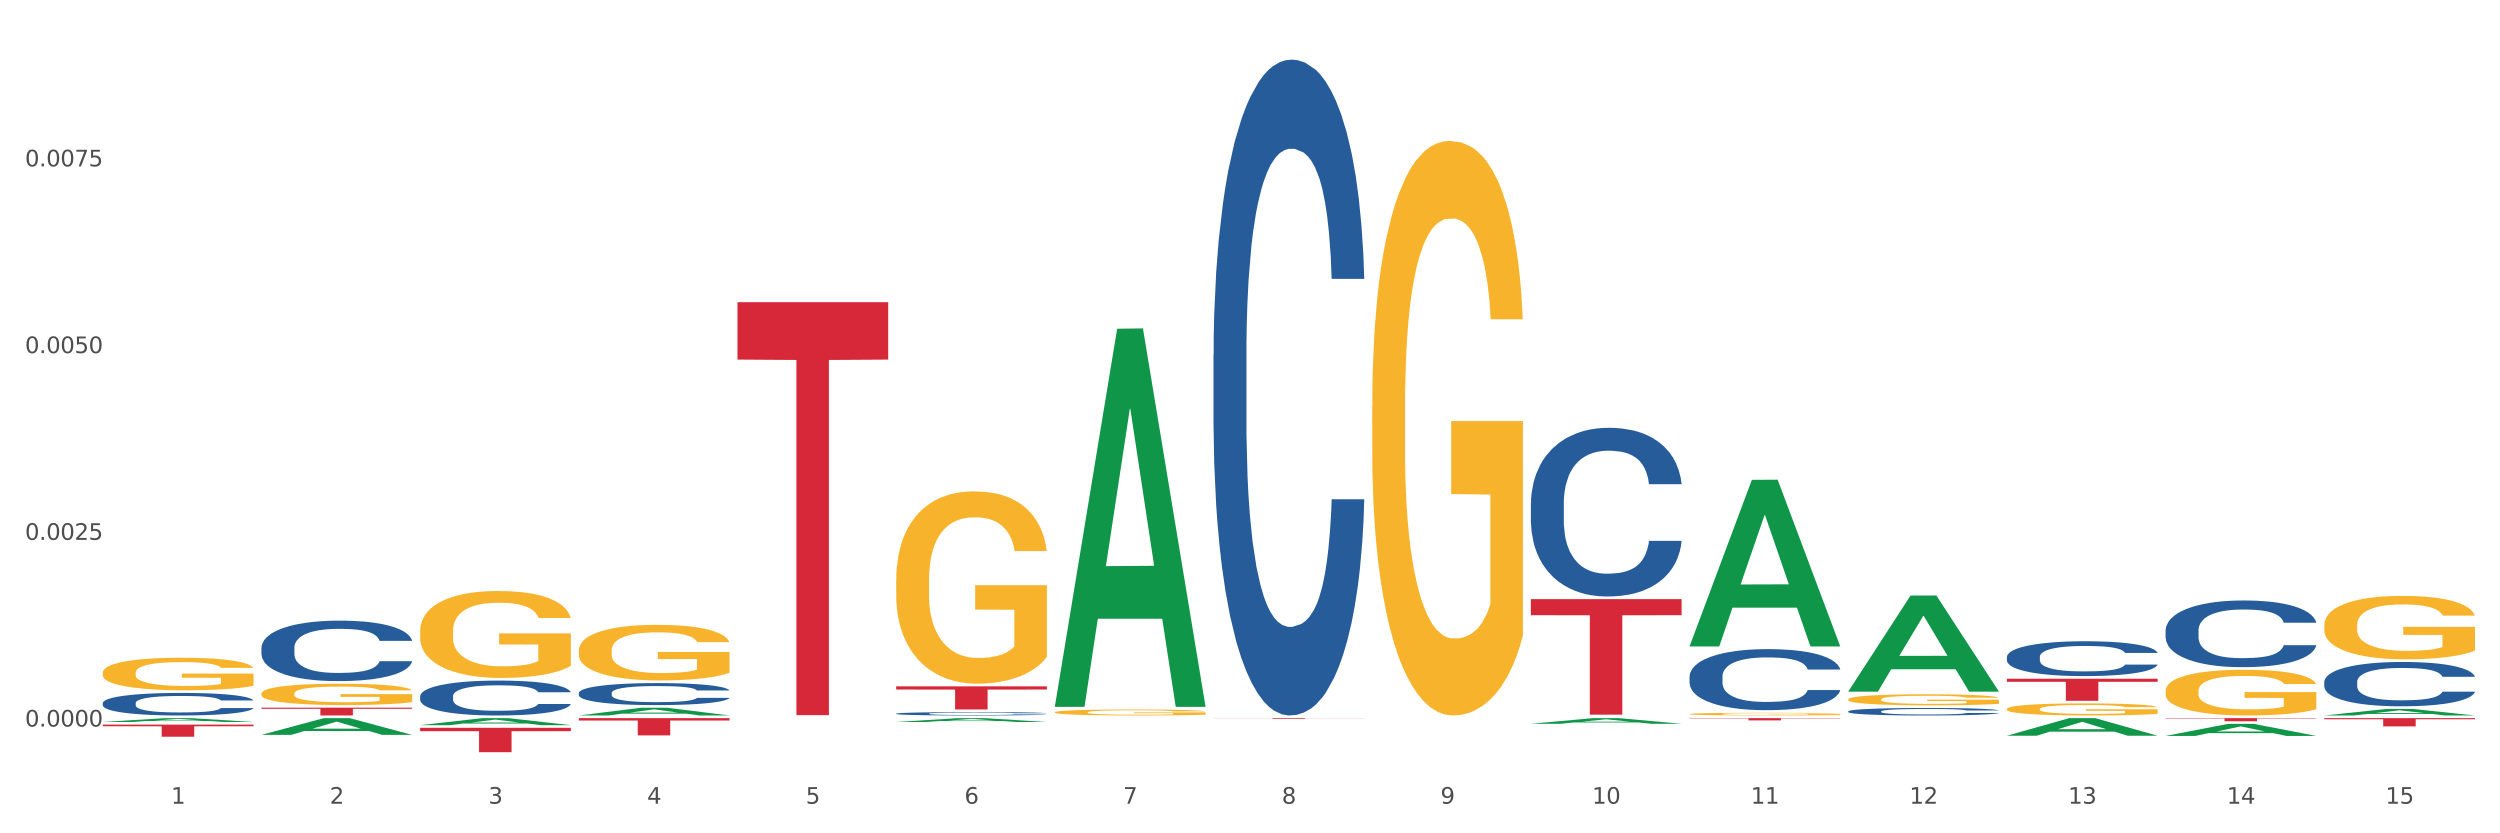 <?xml version="1.0" encoding="utf-8" standalone="no"?>
<!DOCTYPE svg PUBLIC "-//W3C//DTD SVG 1.1//EN"
  "http://www.w3.org/Graphics/SVG/1.1/DTD/svg11.dtd">
<svg xmlns:xlink="http://www.w3.org/1999/xlink" width="1080pt" height="360pt" viewBox="0 0 1080 360" xmlns="http://www.w3.org/2000/svg" version="1.1">
 <rect x="0" y="0" width="1080" height="360" fill="#333333" stroke="none"/>
 <defs>
  <style type="text/css">*{stroke-linejoin: round; stroke-linecap: butt}</style>
 </defs>
 <g id="figure_1">
  <g id="patch_1">
   <path d="M 0 360 
L 1080 360 
L 1080 0 
L 0 0 
z
" style="fill: #ffffff; stroke: #ffffff; stroke-linejoin: miter"/>
  </g>
  <g id="axes_1">
   <g id="matplotlib.axis_1">
    <g id="xtick_1">
     <g id="text_1">
      <!-- 1 -->
      <g style="fill: #4d4d4d" transform="translate(73.898 347.204) scale(0.096 -0.096)">
       <defs>
        <path id="DejaVuSans-31" d="M 794 531 
L 1825 531 
L 1825 4091 
L 703 3866 
L 703 4441 
L 1819 4666 
L 2450 4666 
L 2450 531 
L 3481 531 
L 3481 0 
L 794 0 
L 794 531 
z
" transform="scale(0.016)"/>
       </defs>
       <use xlink:href="#DejaVuSans-31"/>
      </g>
     </g>
    </g>
    <g id="xtick_2">
     <g id="text_2">
      <!-- 2 -->
      <g style="fill: #4d4d4d" transform="translate(142.447 347.204) scale(0.096 -0.096)">
       <defs>
        <path id="DejaVuSans-32" d="M 1228 531 
L 3431 531 
L 3431 0 
L 469 0 
L 469 531 
Q 828 903 1448 1529 
Q 2069 2156 2228 2338 
Q 2531 2678 2651 2914 
Q 2772 3150 2772 3378 
Q 2772 3750 2511 3984 
Q 2250 4219 1831 4219 
Q 1534 4219 1204 4116 
Q 875 4013 500 3803 
L 500 4441 
Q 881 4594 1212 4672 
Q 1544 4750 1819 4750 
Q 2544 4750 2975 4387 
Q 3406 4025 3406 3419 
Q 3406 3131 3298 2873 
Q 3191 2616 2906 2266 
Q 2828 2175 2409 1742 
Q 1991 1309 1228 531 
z
" transform="scale(0.016)"/>
       </defs>
       <use xlink:href="#DejaVuSans-32"/>
      </g>
     </g>
    </g>
    <g id="xtick_3">
     <g id="text_3">
      <!-- 3 -->
      <g style="fill: #4d4d4d" transform="translate(210.996 347.204) scale(0.096 -0.096)">
       <defs>
        <path id="DejaVuSans-33" d="M 2597 2516 
Q 3050 2419 3304 2112 
Q 3559 1806 3559 1356 
Q 3559 666 3084 287 
Q 2609 -91 1734 -91 
Q 1441 -91 1130 -33 
Q 819 25 488 141 
L 488 750 
Q 750 597 1062 519 
Q 1375 441 1716 441 
Q 2309 441 2620 675 
Q 2931 909 2931 1356 
Q 2931 1769 2642 2001 
Q 2353 2234 1838 2234 
L 1294 2234 
L 1294 2753 
L 1863 2753 
Q 2328 2753 2575 2939 
Q 2822 3125 2822 3475 
Q 2822 3834 2567 4026 
Q 2313 4219 1838 4219 
Q 1578 4219 1281 4162 
Q 984 4106 628 3988 
L 628 4550 
Q 988 4650 1302 4700 
Q 1616 4750 1894 4750 
Q 2613 4750 3031 4423 
Q 3450 4097 3450 3541 
Q 3450 3153 3228 2886 
Q 3006 2619 2597 2516 
z
" transform="scale(0.016)"/>
       </defs>
       <use xlink:href="#DejaVuSans-33"/>
      </g>
     </g>
    </g>
    <g id="xtick_4">
     <g id="text_4">
      <!-- 4 -->
      <g style="fill: #4d4d4d" transform="translate(279.545 347.204) scale(0.096 -0.096)">
       <defs>
        <path id="DejaVuSans-34" d="M 2419 4116 
L 825 1625 
L 2419 1625 
L 2419 4116 
z
M 2253 4666 
L 3047 4666 
L 3047 1625 
L 3713 1625 
L 3713 1100 
L 3047 1100 
L 3047 0 
L 2419 0 
L 2419 1100 
L 313 1100 
L 313 1709 
L 2253 4666 
z
" transform="scale(0.016)"/>
       </defs>
       <use xlink:href="#DejaVuSans-34"/>
      </g>
     </g>
    </g>
    <g id="xtick_5">
     <g id="text_5">
      <!-- 5 -->
      <g style="fill: #4d4d4d" transform="translate(348.094 347.204) scale(0.096 -0.096)">
       <defs>
        <path id="DejaVuSans-35" d="M 691 4666 
L 3169 4666 
L 3169 4134 
L 1269 4134 
L 1269 2991 
Q 1406 3038 1543 3061 
Q 1681 3084 1819 3084 
Q 2600 3084 3056 2656 
Q 3513 2228 3513 1497 
Q 3513 744 3044 326 
Q 2575 -91 1722 -91 
Q 1428 -91 1123 -41 
Q 819 9 494 109 
L 494 744 
Q 775 591 1075 516 
Q 1375 441 1709 441 
Q 2250 441 2565 725 
Q 2881 1009 2881 1497 
Q 2881 1984 2565 2268 
Q 2250 2553 1709 2553 
Q 1456 2553 1204 2497 
Q 953 2441 691 2322 
L 691 4666 
z
" transform="scale(0.016)"/>
       </defs>
       <use xlink:href="#DejaVuSans-35"/>
      </g>
     </g>
    </g>
    <g id="xtick_6">
     <g id="text_6">
      <!-- 6 -->
      <g style="fill: #4d4d4d" transform="translate(416.643 347.204) scale(0.096 -0.096)">
       <defs>
        <path id="DejaVuSans-36" d="M 2113 2584 
Q 1688 2584 1439 2293 
Q 1191 2003 1191 1497 
Q 1191 994 1439 701 
Q 1688 409 2113 409 
Q 2538 409 2786 701 
Q 3034 994 3034 1497 
Q 3034 2003 2786 2293 
Q 2538 2584 2113 2584 
z
M 3366 4563 
L 3366 3988 
Q 3128 4100 2886 4159 
Q 2644 4219 2406 4219 
Q 1781 4219 1451 3797 
Q 1122 3375 1075 2522 
Q 1259 2794 1537 2939 
Q 1816 3084 2150 3084 
Q 2853 3084 3261 2657 
Q 3669 2231 3669 1497 
Q 3669 778 3244 343 
Q 2819 -91 2113 -91 
Q 1303 -91 875 529 
Q 447 1150 447 2328 
Q 447 3434 972 4092 
Q 1497 4750 2381 4750 
Q 2619 4750 2861 4703 
Q 3103 4656 3366 4563 
z
" transform="scale(0.016)"/>
       </defs>
       <use xlink:href="#DejaVuSans-36"/>
      </g>
     </g>
    </g>
    <g id="xtick_7">
     <g id="text_7">
      <!-- 7 -->
      <g style="fill: #4d4d4d" transform="translate(485.192 347.204) scale(0.096 -0.096)">
       <defs>
        <path id="DejaVuSans-37" d="M 525 4666 
L 3525 4666 
L 3525 4397 
L 1831 0 
L 1172 0 
L 2766 4134 
L 525 4134 
L 525 4666 
z
" transform="scale(0.016)"/>
       </defs>
       <use xlink:href="#DejaVuSans-37"/>
      </g>
     </g>
    </g>
    <g id="xtick_8">
     <g id="text_8">
      <!-- 8 -->
      <g style="fill: #4d4d4d" transform="translate(553.741 347.204) scale(0.096 -0.096)">
       <defs>
        <path id="DejaVuSans-38" d="M 2034 2216 
Q 1584 2216 1326 1975 
Q 1069 1734 1069 1313 
Q 1069 891 1326 650 
Q 1584 409 2034 409 
Q 2484 409 2743 651 
Q 3003 894 3003 1313 
Q 3003 1734 2745 1975 
Q 2488 2216 2034 2216 
z
M 1403 2484 
Q 997 2584 770 2862 
Q 544 3141 544 3541 
Q 544 4100 942 4425 
Q 1341 4750 2034 4750 
Q 2731 4750 3128 4425 
Q 3525 4100 3525 3541 
Q 3525 3141 3298 2862 
Q 3072 2584 2669 2484 
Q 3125 2378 3379 2068 
Q 3634 1759 3634 1313 
Q 3634 634 3220 271 
Q 2806 -91 2034 -91 
Q 1263 -91 848 271 
Q 434 634 434 1313 
Q 434 1759 690 2068 
Q 947 2378 1403 2484 
z
M 1172 3481 
Q 1172 3119 1398 2916 
Q 1625 2713 2034 2713 
Q 2441 2713 2670 2916 
Q 2900 3119 2900 3481 
Q 2900 3844 2670 4047 
Q 2441 4250 2034 4250 
Q 1625 4250 1398 4047 
Q 1172 3844 1172 3481 
z
" transform="scale(0.016)"/>
       </defs>
       <use xlink:href="#DejaVuSans-38"/>
      </g>
     </g>
    </g>
    <g id="xtick_9">
     <g id="text_9">
      <!-- 9 -->
      <g style="fill: #4d4d4d" transform="translate(622.291 347.204) scale(0.096 -0.096)">
       <defs>
        <path id="DejaVuSans-39" d="M 703 97 
L 703 672 
Q 941 559 1184 500 
Q 1428 441 1663 441 
Q 2288 441 2617 861 
Q 2947 1281 2994 2138 
Q 2813 1869 2534 1725 
Q 2256 1581 1919 1581 
Q 1219 1581 811 2004 
Q 403 2428 403 3163 
Q 403 3881 828 4315 
Q 1253 4750 1959 4750 
Q 2769 4750 3195 4129 
Q 3622 3509 3622 2328 
Q 3622 1225 3098 567 
Q 2575 -91 1691 -91 
Q 1453 -91 1209 -44 
Q 966 3 703 97 
z
M 1959 2075 
Q 2384 2075 2632 2365 
Q 2881 2656 2881 3163 
Q 2881 3666 2632 3958 
Q 2384 4250 1959 4250 
Q 1534 4250 1286 3958 
Q 1038 3666 1038 3163 
Q 1038 2656 1286 2365 
Q 1534 2075 1959 2075 
z
" transform="scale(0.016)"/>
       </defs>
       <use xlink:href="#DejaVuSans-39"/>
      </g>
     </g>
    </g>
    <g id="xtick_10">
     <g id="text_10">
      <!-- 10 -->
      <g style="fill: #4d4d4d" transform="translate(687.786 347.204) scale(0.096 -0.096)">
       <defs>
        <path id="DejaVuSans-30" d="M 2034 4250 
Q 1547 4250 1301 3770 
Q 1056 3291 1056 2328 
Q 1056 1369 1301 889 
Q 1547 409 2034 409 
Q 2525 409 2770 889 
Q 3016 1369 3016 2328 
Q 3016 3291 2770 3770 
Q 2525 4250 2034 4250 
z
M 2034 4750 
Q 2819 4750 3233 4129 
Q 3647 3509 3647 2328 
Q 3647 1150 3233 529 
Q 2819 -91 2034 -91 
Q 1250 -91 836 529 
Q 422 1150 422 2328 
Q 422 3509 836 4129 
Q 1250 4750 2034 4750 
z
" transform="scale(0.016)"/>
       </defs>
       <use xlink:href="#DejaVuSans-31"/>
       <use xlink:href="#DejaVuSans-30" transform="translate(63.623 0)"/>
      </g>
     </g>
    </g>
    <g id="xtick_11">
     <g id="text_11">
      <!-- 11 -->
      <g style="fill: #4d4d4d" transform="translate(756.335 347.204) scale(0.096 -0.096)">
       <use xlink:href="#DejaVuSans-31"/>
       <use xlink:href="#DejaVuSans-31" transform="translate(63.623 0)"/>
      </g>
     </g>
    </g>
    <g id="xtick_12">
     <g id="text_12">
      <!-- 12 -->
      <g style="fill: #4d4d4d" transform="translate(824.884 347.204) scale(0.096 -0.096)">
       <use xlink:href="#DejaVuSans-31"/>
       <use xlink:href="#DejaVuSans-32" transform="translate(63.623 0)"/>
      </g>
     </g>
    </g>
    <g id="xtick_13">
     <g id="text_13">
      <!-- 13 -->
      <g style="fill: #4d4d4d" transform="translate(893.433 347.204) scale(0.096 -0.096)">
       <use xlink:href="#DejaVuSans-31"/>
       <use xlink:href="#DejaVuSans-33" transform="translate(63.623 0)"/>
      </g>
     </g>
    </g>
    <g id="xtick_14">
     <g id="text_14">
      <!-- 14 -->
      <g style="fill: #4d4d4d" transform="translate(961.982 347.204) scale(0.096 -0.096)">
       <use xlink:href="#DejaVuSans-31"/>
       <use xlink:href="#DejaVuSans-34" transform="translate(63.623 0)"/>
      </g>
     </g>
    </g>
    <g id="xtick_15">
     <g id="text_15">
      <!-- 15 -->
      <g style="fill: #4d4d4d" transform="translate(1030.531 347.204) scale(0.096 -0.096)">
       <use xlink:href="#DejaVuSans-31"/>
       <use xlink:href="#DejaVuSans-35" transform="translate(63.623 0)"/>
      </g>
     </g>
    </g>
    <g id="xtick_16"/>
    <g id="xtick_17"/>
    <g id="xtick_18"/>
    <g id="xtick_19"/>
    <g id="xtick_20"/>
    <g id="xtick_21"/>
    <g id="xtick_22"/>
    <g id="xtick_23"/>
    <g id="xtick_24"/>
    <g id="xtick_25"/>
    <g id="xtick_26"/>
    <g id="xtick_27"/>
    <g id="xtick_28"/>
    <g id="xtick_29"/>
   </g>
   <g id="matplotlib.axis_2">
    <g id="ytick_1">
     <g id="text_16">
      <!-- 0.0000 -->
      <g style="fill: #4d4d4d" transform="translate(10.8 313.874) scale(0.096 -0.096)">
       <defs>
        <path id="DejaVuSans-2e" d="M 684 794 
L 1344 794 
L 1344 0 
L 684 0 
L 684 794 
z
" transform="scale(0.016)"/>
       </defs>
       <use xlink:href="#DejaVuSans-30"/>
       <use xlink:href="#DejaVuSans-2e" transform="translate(63.623 0)"/>
       <use xlink:href="#DejaVuSans-30" transform="translate(95.41 0)"/>
       <use xlink:href="#DejaVuSans-30" transform="translate(159.033 0)"/>
       <use xlink:href="#DejaVuSans-30" transform="translate(222.656 0)"/>
       <use xlink:href="#DejaVuSans-30" transform="translate(286.279 0)"/>
      </g>
     </g>
    </g>
    <g id="ytick_2">
     <g id="text_17">
      <!-- 0.0025 -->
      <g style="fill: #4d4d4d" transform="translate(10.8 233.209) scale(0.096 -0.096)">
       <use xlink:href="#DejaVuSans-30"/>
       <use xlink:href="#DejaVuSans-2e" transform="translate(63.623 0)"/>
       <use xlink:href="#DejaVuSans-30" transform="translate(95.41 0)"/>
       <use xlink:href="#DejaVuSans-30" transform="translate(159.033 0)"/>
       <use xlink:href="#DejaVuSans-32" transform="translate(222.656 0)"/>
       <use xlink:href="#DejaVuSans-35" transform="translate(286.279 0)"/>
      </g>
     </g>
    </g>
    <g id="ytick_3">
     <g id="text_18">
      <!-- 0.0050 -->
      <g style="fill: #4d4d4d" transform="translate(10.8 152.545) scale(0.096 -0.096)">
       <use xlink:href="#DejaVuSans-30"/>
       <use xlink:href="#DejaVuSans-2e" transform="translate(63.623 0)"/>
       <use xlink:href="#DejaVuSans-30" transform="translate(95.41 0)"/>
       <use xlink:href="#DejaVuSans-30" transform="translate(159.033 0)"/>
       <use xlink:href="#DejaVuSans-35" transform="translate(222.656 0)"/>
       <use xlink:href="#DejaVuSans-30" transform="translate(286.279 0)"/>
      </g>
     </g>
    </g>
    <g id="ytick_4">
     <g id="text_19">
      <!-- 0.0075 -->
      <g style="fill: #4d4d4d" transform="translate(10.8 71.88) scale(0.096 -0.096)">
       <use xlink:href="#DejaVuSans-30"/>
       <use xlink:href="#DejaVuSans-2e" transform="translate(63.623 0)"/>
       <use xlink:href="#DejaVuSans-30" transform="translate(95.41 0)"/>
       <use xlink:href="#DejaVuSans-30" transform="translate(159.033 0)"/>
       <use xlink:href="#DejaVuSans-37" transform="translate(222.656 0)"/>
       <use xlink:href="#DejaVuSans-35" transform="translate(286.279 0)"/>
      </g>
     </g>
    </g>
    <g id="ytick_5"/>
    <g id="ytick_6"/>
    <g id="ytick_7"/>
    <g id="ytick_8"/>
   </g>
   <g id="PolyCollection_1">
    <path d="M 44.391 311.886 
L 44.458 311.885 
L 71.312 310.228 
L 82.457 310.226 
L 109.513 311.89 
L 96.623 311.89 
L 90.782 311.502 
L 63.055 311.502 
L 62.853 311.508 
L 57.214 311.89 
L 44.391 311.89 
L 44.391 311.886 
L 66.546 311.271 
L 87.291 311.27 
L 77.019 310.581 
L 76.885 310.578 
L 76.75 310.582 
L 66.479 311.27 
L 66.546 311.271 
L 44.391 311.886 
z
" clip-path="url(#p047e8a35fc)" style="fill: #109648"/>
    <path d="M 387.136 296.501 
L 452.258 296.501 
L 452.258 297.889 
L 426.642 297.899 
L 426.642 306.493 
L 412.599 306.493 
L 412.599 297.899 
L 387.136 297.889 
L 387.136 296.51 
L 387.136 296.501 
z
" clip-path="url(#p047e8a35fc)" style="fill: #d62839"/>
    <path d="M 524.235 310.226 
L 589.356 310.226 
L 589.356 310.269 
L 563.74 310.269 
L 563.74 310.534 
L 549.697 310.534 
L 549.697 310.269 
L 524.235 310.269 
L 524.235 310.227 
L 524.235 310.226 
z
" clip-path="url(#p047e8a35fc)" style="fill: #d62839"/>
    <path d="M 661.333 258.826 
L 726.455 258.826 
L 726.455 265.761 
L 700.838 265.808 
L 700.838 308.73 
L 686.795 308.73 
L 686.795 265.808 
L 661.333 265.761 
L 661.333 258.873 
L 661.333 258.826 
z
" clip-path="url(#p047e8a35fc)" style="fill: #d62839"/>
    <path d="M 729.882 310.226 
L 795.004 310.226 
L 795.004 310.364 
L 769.387 310.365 
L 769.387 311.218 
L 755.344 311.218 
L 755.344 310.365 
L 729.882 310.364 
L 729.882 310.227 
L 729.882 310.226 
z
" clip-path="url(#p047e8a35fc)" style="fill: #d62839"/>
    <path d="M 866.98 293.209 
L 932.102 293.209 
L 932.102 294.533 
L 906.485 294.542 
L 906.485 302.732 
L 892.442 302.732 
L 892.442 294.542 
L 866.98 294.533 
L 866.98 293.218 
L 866.98 293.209 
z
" clip-path="url(#p047e8a35fc)" style="fill: #d62839"/>
    <path d="M 1004.078 310.226 
L 1069.2 310.226 
L 1069.2 310.725 
L 1043.583 310.729 
L 1043.583 313.815 
L 1029.541 313.815 
L 1029.541 310.729 
L 1004.078 310.725 
L 1004.078 310.23 
L 1004.078 310.226 
z
" clip-path="url(#p047e8a35fc)" style="fill: #d62839"/>
    <path d="M 318.587 130.553 
L 383.709 130.553 
L 383.709 155.343 
L 358.092 155.51 
L 358.092 308.938 
L 344.05 308.938 
L 344.05 155.51 
L 318.587 155.343 
L 318.587 130.721 
L 318.587 130.553 
z
" clip-path="url(#p047e8a35fc)" style="fill: #d62839"/>
    <path d="M 935.529 298.472 
L 935.606 298.454 
L 935.606 297.805 
L 935.76 297.246 
L 936.529 295.894 
L 937.682 294.777 
L 938.528 294.182 
L 939.374 293.695 
L 940.373 293.209 
L 941.603 292.704 
L 943.833 291.965 
L 945.217 291.586 
L 946.908 291.19 
L 949.984 290.613 
L 952.213 290.289 
L 954.52 290.018 
L 958.287 289.694 
L 960.748 289.55 
L 963.362 289.441 
L 966.514 289.369 
L 968.897 289.351 
L 974.126 289.405 
L 978.585 289.568 
L 980.738 289.694 
L 983.506 289.91 
L 984.966 290.054 
L 987.35 290.343 
L 989.81 290.721 
L 991.502 291.046 
L 994.039 291.659 
L 995.961 292.271 
L 997.729 293.028 
L 998.652 293.551 
L 999.344 294.038 
L 999.959 294.597 
L 1000.574 295.48 
L 986.735 295.48 
L 986.197 294.849 
L 985.351 294.254 
L 984.121 293.677 
L 983.044 293.317 
L 981.199 292.866 
L 979.508 292.578 
L 977.739 292.361 
L 975.586 292.181 
L 973.895 292.091 
L 971.511 292.019 
L 966.821 292.037 
L 963.669 292.181 
L 961.516 292.361 
L 960.132 292.524 
L 958.902 292.704 
L 957.518 292.956 
L 955.904 293.335 
L 954.751 293.677 
L 953.597 294.11 
L 952.675 294.542 
L 951.829 295.047 
L 951.137 295.588 
L 950.599 296.147 
L 950.137 296.832 
L 949.753 297.967 
L 949.753 300.437 
L 949.907 300.995 
L 950.291 301.734 
L 950.753 302.293 
L 951.521 302.96 
L 952.213 303.411 
L 953.52 304.06 
L 954.981 304.6 
L 956.134 304.943 
L 957.288 305.231 
L 959.287 305.628 
L 961.516 305.952 
L 963.439 306.15 
L 966.053 306.331 
L 967.821 306.403 
L 969.359 306.439 
L 973.126 306.439 
L 975.817 306.385 
L 978.816 306.259 
L 981.122 306.096 
L 983.044 305.898 
L 985.197 305.574 
L 986.581 305.267 
L 986.581 301.5 
L 969.666 301.482 
L 969.666 298.977 
L 1000.651 298.977 
L 1000.651 306.331 
L 999.344 306.709 
L 997.883 307.052 
L 996.345 307.358 
L 994.039 307.737 
L 991.271 308.097 
L 988.811 308.35 
L 986.197 308.566 
L 983.121 308.764 
L 979.123 308.944 
L 976.663 309.016 
L 973.587 309.071 
L 969.974 309.089 
L 966.821 309.052 
L 963.746 308.962 
L 960.517 308.8 
L 957.365 308.566 
L 954.981 308.331 
L 952.598 308.043 
L 950.061 307.665 
L 948.062 307.304 
L 946.524 306.98 
L 944.832 306.565 
L 942.987 306.024 
L 941.603 305.538 
L 940.373 305.033 
L 939.066 304.384 
L 938.143 303.825 
L 937.221 303.122 
L 936.683 302.6 
L 936.067 301.788 
L 935.606 300.653 
L 935.529 298.472 
z
" clip-path="url(#p047e8a35fc)" style="fill: #f7b32b"/>
    <path d="M 798.431 302.136 
L 798.508 302.132 
L 798.508 301.975 
L 798.662 301.84 
L 799.431 301.513 
L 800.584 301.243 
L 801.43 301.099 
L 802.275 300.981 
L 803.275 300.863 
L 804.505 300.741 
L 806.735 300.562 
L 808.119 300.471 
L 809.81 300.375 
L 812.885 300.235 
L 815.115 300.157 
L 817.422 300.091 
L 821.189 300.013 
L 823.649 299.978 
L 826.263 299.952 
L 829.416 299.934 
L 831.799 299.93 
L 837.027 299.943 
L 841.487 299.982 
L 843.639 300.013 
L 846.407 300.065 
L 847.868 300.1 
L 850.252 300.17 
L 852.712 300.261 
L 854.403 300.34 
L 856.941 300.488 
L 858.863 300.636 
L 860.631 300.82 
L 861.554 300.946 
L 862.246 301.064 
L 862.861 301.199 
L 863.476 301.413 
L 849.637 301.413 
L 849.098 301.26 
L 848.253 301.116 
L 847.022 300.977 
L 845.946 300.889 
L 844.101 300.78 
L 842.409 300.711 
L 840.641 300.658 
L 838.488 300.615 
L 836.797 300.593 
L 834.413 300.575 
L 829.723 300.58 
L 826.571 300.615 
L 824.418 300.658 
L 823.034 300.698 
L 821.804 300.741 
L 820.42 300.802 
L 818.806 300.894 
L 817.652 300.977 
L 816.499 301.081 
L 815.576 301.186 
L 814.731 301.308 
L 814.039 301.439 
L 813.501 301.574 
L 813.039 301.74 
L 812.655 302.014 
L 812.655 302.612 
L 812.809 302.747 
L 813.193 302.926 
L 813.654 303.061 
L 814.423 303.222 
L 815.115 303.331 
L 816.422 303.488 
L 817.883 303.619 
L 819.036 303.702 
L 820.19 303.772 
L 822.189 303.868 
L 824.418 303.946 
L 826.34 303.994 
L 828.954 304.038 
L 830.723 304.055 
L 832.26 304.064 
L 836.028 304.064 
L 838.719 304.051 
L 841.717 304.02 
L 844.024 303.981 
L 845.946 303.933 
L 848.099 303.855 
L 849.483 303.78 
L 849.483 302.869 
L 832.568 302.865 
L 832.568 302.259 
L 863.553 302.259 
L 863.553 304.038 
L 862.246 304.129 
L 860.785 304.212 
L 859.247 304.286 
L 856.941 304.378 
L 854.173 304.465 
L 851.712 304.526 
L 849.098 304.578 
L 846.023 304.626 
L 842.025 304.67 
L 839.565 304.687 
L 836.489 304.7 
L 832.876 304.705 
L 829.723 304.696 
L 826.648 304.674 
L 823.419 304.635 
L 820.266 304.578 
L 817.883 304.522 
L 815.5 304.452 
L 812.962 304.36 
L 810.963 304.273 
L 809.426 304.195 
L 807.734 304.094 
L 805.889 303.964 
L 804.505 303.846 
L 803.275 303.724 
L 801.968 303.567 
L 801.045 303.432 
L 800.123 303.261 
L 799.584 303.135 
L 798.969 302.939 
L 798.508 302.664 
L 798.431 302.136 
z
" clip-path="url(#p047e8a35fc)" style="fill: #f7b32b"/>
    <path d="M 729.882 308.466 
L 729.959 308.465 
L 729.959 308.427 
L 730.113 308.394 
L 730.881 308.315 
L 732.035 308.25 
L 732.88 308.215 
L 733.726 308.186 
L 734.726 308.158 
L 735.956 308.128 
L 738.186 308.085 
L 739.569 308.063 
L 741.261 308.039 
L 744.336 308.006 
L 746.566 307.987 
L 748.873 307.971 
L 752.64 307.952 
L 755.1 307.943 
L 757.714 307.937 
L 760.867 307.933 
L 763.25 307.932 
L 768.478 307.935 
L 772.938 307.944 
L 775.09 307.952 
L 777.858 307.964 
L 779.319 307.973 
L 781.702 307.99 
L 784.163 308.012 
L 785.854 308.031 
L 788.391 308.067 
L 790.314 308.103 
L 792.082 308.147 
L 793.005 308.178 
L 793.697 308.206 
L 794.312 308.239 
L 794.927 308.291 
L 781.087 308.291 
L 780.549 308.254 
L 779.703 308.219 
L 778.473 308.185 
L 777.397 308.164 
L 775.552 308.138 
L 773.86 308.121 
L 772.092 308.108 
L 769.939 308.098 
L 768.248 308.092 
L 765.864 308.088 
L 761.174 308.089 
L 758.022 308.098 
L 755.869 308.108 
L 754.485 308.118 
L 753.255 308.128 
L 751.871 308.143 
L 750.257 308.165 
L 749.103 308.185 
L 747.95 308.211 
L 747.027 308.236 
L 746.182 308.266 
L 745.49 308.297 
L 744.951 308.33 
L 744.49 308.37 
L 744.106 308.437 
L 744.106 308.581 
L 744.259 308.614 
L 744.644 308.658 
L 745.105 308.69 
L 745.874 308.729 
L 746.566 308.756 
L 747.873 308.794 
L 749.334 308.825 
L 750.487 308.846 
L 751.64 308.862 
L 753.639 308.886 
L 755.869 308.905 
L 757.791 308.916 
L 760.405 308.927 
L 762.174 308.931 
L 763.711 308.933 
L 767.479 308.933 
L 770.17 308.93 
L 773.168 308.923 
L 775.475 308.913 
L 777.397 308.902 
L 779.55 308.883 
L 780.934 308.865 
L 780.934 308.644 
L 764.019 308.643 
L 764.019 308.496 
L 795.004 308.496 
L 795.004 308.927 
L 793.697 308.949 
L 792.236 308.969 
L 790.698 308.987 
L 788.391 309.009 
L 785.624 309.03 
L 783.163 309.045 
L 780.549 309.058 
L 777.474 309.07 
L 773.476 309.08 
L 771.015 309.084 
L 767.94 309.087 
L 764.326 309.089 
L 761.174 309.086 
L 758.099 309.081 
L 754.87 309.072 
L 751.717 309.058 
L 749.334 309.044 
L 746.95 309.027 
L 744.413 309.005 
L 742.414 308.984 
L 740.877 308.965 
L 739.185 308.941 
L 737.34 308.909 
L 735.956 308.88 
L 734.726 308.851 
L 733.419 308.813 
L 732.496 308.78 
L 731.573 308.739 
L 731.035 308.708 
L 730.42 308.661 
L 729.959 308.594 
L 729.882 308.466 
z
" clip-path="url(#p047e8a35fc)" style="fill: #f7b32b"/>
    <path d="M 592.784 175.567 
L 592.861 175.34 
L 592.861 167.179 
L 593.014 160.152 
L 593.783 143.15 
L 594.937 129.095 
L 595.782 121.614 
L 596.628 115.493 
L 597.628 109.373 
L 598.858 103.025 
L 601.087 93.731 
L 602.471 88.97 
L 604.163 83.983 
L 607.238 76.729 
L 609.468 72.649 
L 611.774 69.248 
L 615.542 65.168 
L 618.002 63.354 
L 620.616 61.994 
L 623.768 61.087 
L 626.152 60.861 
L 631.38 61.541 
L 635.839 63.581 
L 637.992 65.168 
L 640.76 67.888 
L 642.221 69.702 
L 644.604 73.329 
L 647.065 78.089 
L 648.756 82.17 
L 651.293 89.877 
L 653.215 97.585 
L 654.984 107.106 
L 655.906 113.68 
L 656.598 119.801 
L 657.213 126.828 
L 657.829 137.936 
L 643.989 137.936 
L 643.451 130.002 
L 642.605 122.521 
L 641.375 115.267 
L 640.299 110.733 
L 638.453 105.066 
L 636.762 101.439 
L 634.994 98.718 
L 632.841 96.451 
L 631.149 95.318 
L 628.766 94.411 
L 624.076 94.638 
L 620.924 96.451 
L 618.771 98.718 
L 617.387 100.758 
L 616.157 103.025 
L 614.773 106.199 
L 613.158 110.96 
L 612.005 115.267 
L 610.852 120.707 
L 609.929 126.148 
L 609.083 132.495 
L 608.391 139.296 
L 607.853 146.324 
L 607.392 154.938 
L 607.008 169.219 
L 607.008 200.276 
L 607.161 207.304 
L 607.546 216.598 
L 608.007 223.626 
L 608.776 232.013 
L 609.468 237.681 
L 610.775 245.841 
L 612.236 252.642 
L 613.389 256.949 
L 614.542 260.576 
L 616.541 265.564 
L 618.771 269.644 
L 620.693 272.138 
L 623.307 274.405 
L 625.075 275.311 
L 626.613 275.765 
L 630.381 275.765 
L 633.072 275.085 
L 636.07 273.498 
L 638.377 271.458 
L 640.299 268.964 
L 642.452 264.884 
L 643.835 261.03 
L 643.835 213.651 
L 626.921 213.424 
L 626.921 181.914 
L 657.905 181.914 
L 657.905 274.405 
L 656.598 279.165 
L 655.138 283.472 
L 653.6 287.326 
L 651.293 292.087 
L 648.525 296.62 
L 646.065 299.794 
L 643.451 302.514 
L 640.376 305.008 
L 636.378 307.275 
L 633.917 308.182 
L 630.842 308.862 
L 627.228 309.089 
L 624.076 308.635 
L 621.001 307.502 
L 617.771 305.461 
L 614.619 302.514 
L 612.236 299.567 
L 609.852 295.94 
L 607.315 291.18 
L 605.316 286.646 
L 603.778 282.566 
L 602.087 277.352 
L 600.242 270.551 
L 598.858 264.43 
L 597.628 258.083 
L 596.32 249.922 
L 595.398 242.894 
L 594.475 234.053 
L 593.937 227.479 
L 593.322 217.278 
L 592.861 202.997 
L 592.784 175.567 
z
" clip-path="url(#p047e8a35fc)" style="fill: #f7b32b"/>
    <path d="M 455.686 307.702 
L 455.762 307.699 
L 455.762 307.615 
L 455.916 307.542 
L 456.685 307.365 
L 457.838 307.219 
L 458.684 307.141 
L 459.53 307.078 
L 460.529 307.014 
L 461.76 306.948 
L 463.989 306.852 
L 465.373 306.802 
L 467.065 306.75 
L 470.14 306.675 
L 472.37 306.633 
L 474.676 306.597 
L 478.444 306.555 
L 480.904 306.536 
L 483.518 306.522 
L 486.67 306.513 
L 489.054 306.51 
L 494.282 306.517 
L 498.741 306.538 
L 500.894 306.555 
L 503.662 306.583 
L 505.123 306.602 
L 507.506 306.64 
L 509.966 306.689 
L 511.658 306.732 
L 514.195 306.812 
L 516.117 306.892 
L 517.886 306.991 
L 518.808 307.059 
L 519.5 307.122 
L 520.115 307.195 
L 520.73 307.311 
L 506.891 307.311 
L 506.353 307.228 
L 505.507 307.151 
L 504.277 307.075 
L 503.201 307.028 
L 501.355 306.969 
L 499.664 306.932 
L 497.895 306.903 
L 495.743 306.88 
L 494.051 306.868 
L 491.668 306.859 
L 486.978 306.861 
L 483.826 306.88 
L 481.673 306.903 
L 480.289 306.925 
L 479.059 306.948 
L 477.675 306.981 
L 476.06 307.031 
L 474.907 307.075 
L 473.754 307.132 
L 472.831 307.188 
L 471.985 307.254 
L 471.293 307.325 
L 470.755 307.398 
L 470.294 307.487 
L 469.909 307.636 
L 469.909 307.958 
L 470.063 308.031 
L 470.448 308.128 
L 470.909 308.201 
L 471.678 308.288 
L 472.37 308.347 
L 473.677 308.432 
L 475.138 308.502 
L 476.291 308.547 
L 477.444 308.585 
L 479.443 308.636 
L 481.673 308.679 
L 483.595 308.705 
L 486.209 308.728 
L 487.977 308.738 
L 489.515 308.742 
L 493.282 308.742 
L 495.973 308.735 
L 498.972 308.719 
L 501.278 308.698 
L 503.201 308.672 
L 505.353 308.629 
L 506.737 308.589 
L 506.737 308.097 
L 489.823 308.095 
L 489.823 307.768 
L 520.807 307.768 
L 520.807 308.728 
L 519.5 308.778 
L 518.039 308.822 
L 516.502 308.862 
L 514.195 308.912 
L 511.427 308.959 
L 508.967 308.992 
L 506.353 309.02 
L 503.277 309.046 
L 499.279 309.07 
L 496.819 309.079 
L 493.744 309.086 
L 490.13 309.089 
L 486.978 309.084 
L 483.902 309.072 
L 480.673 309.051 
L 477.521 309.02 
L 475.138 308.99 
L 472.754 308.952 
L 470.217 308.903 
L 468.218 308.855 
L 466.68 308.813 
L 464.989 308.759 
L 463.143 308.688 
L 461.76 308.625 
L 460.529 308.559 
L 459.222 308.474 
L 458.3 308.401 
L 457.377 308.309 
L 456.839 308.241 
L 456.224 308.135 
L 455.762 307.987 
L 455.686 307.702 
z
" clip-path="url(#p047e8a35fc)" style="fill: #f7b32b"/>
    <path d="M 387.136 250.668 
L 387.213 250.592 
L 387.213 247.86 
L 387.367 245.508 
L 388.136 239.817 
L 389.289 235.112 
L 390.135 232.608 
L 390.981 230.559 
L 391.98 228.51 
L 393.21 226.386 
L 395.44 223.274 
L 396.824 221.681 
L 398.515 220.011 
L 401.591 217.583 
L 403.821 216.217 
L 406.127 215.079 
L 409.894 213.713 
L 412.355 213.106 
L 414.969 212.651 
L 418.121 212.347 
L 420.505 212.271 
L 425.733 212.499 
L 430.192 213.182 
L 432.345 213.713 
L 435.113 214.624 
L 436.574 215.231 
L 438.957 216.445 
L 441.417 218.038 
L 443.109 219.404 
L 445.646 221.984 
L 447.568 224.564 
L 449.336 227.751 
L 450.259 229.952 
L 450.951 232.001 
L 451.566 234.353 
L 452.181 238.071 
L 438.342 238.071 
L 437.804 235.416 
L 436.958 232.911 
L 435.728 230.483 
L 434.651 228.966 
L 432.806 227.068 
L 431.115 225.854 
L 429.346 224.944 
L 427.194 224.185 
L 425.502 223.806 
L 423.119 223.502 
L 418.429 223.578 
L 415.276 224.185 
L 413.124 224.944 
L 411.74 225.627 
L 410.51 226.386 
L 409.126 227.448 
L 407.511 229.041 
L 406.358 230.483 
L 405.204 232.304 
L 404.282 234.126 
L 403.436 236.25 
L 402.744 238.527 
L 402.206 240.879 
L 401.745 243.763 
L 401.36 248.543 
L 401.36 258.939 
L 401.514 261.291 
L 401.898 264.403 
L 402.36 266.755 
L 403.129 269.563 
L 403.821 271.46 
L 405.128 274.191 
L 406.588 276.468 
L 407.742 277.91 
L 408.895 279.124 
L 410.894 280.793 
L 413.124 282.159 
L 415.046 282.994 
L 417.66 283.753 
L 419.428 284.056 
L 420.966 284.208 
L 424.733 284.208 
L 427.424 283.98 
L 430.423 283.449 
L 432.729 282.766 
L 434.651 281.932 
L 436.804 280.566 
L 438.188 279.276 
L 438.188 263.416 
L 421.273 263.34 
L 421.273 252.793 
L 452.258 252.793 
L 452.258 283.753 
L 450.951 285.346 
L 449.49 286.788 
L 447.953 288.078 
L 445.646 289.672 
L 442.878 291.189 
L 440.418 292.252 
L 437.804 293.162 
L 434.728 293.997 
L 430.73 294.756 
L 428.27 295.059 
L 425.195 295.287 
L 421.581 295.363 
L 418.429 295.211 
L 415.353 294.832 
L 412.124 294.149 
L 408.972 293.162 
L 406.588 292.176 
L 404.205 290.962 
L 401.668 289.368 
L 399.669 287.85 
L 398.131 286.484 
L 396.44 284.739 
L 394.594 282.463 
L 393.21 280.414 
L 391.98 278.289 
L 390.673 275.557 
L 389.751 273.205 
L 388.828 270.246 
L 388.29 268.045 
L 387.675 264.63 
L 387.213 259.85 
L 387.136 250.668 
z
" clip-path="url(#p047e8a35fc)" style="fill: #f7b32b"/>
    <path d="M 250.038 281.038 
L 250.115 281.016 
L 250.115 280.226 
L 250.269 279.546 
L 251.038 277.901 
L 252.191 276.541 
L 253.037 275.817 
L 253.883 275.225 
L 254.882 274.633 
L 256.112 274.018 
L 258.342 273.119 
L 259.726 272.658 
L 261.417 272.176 
L 264.493 271.474 
L 266.722 271.079 
L 269.029 270.75 
L 272.796 270.355 
L 275.257 270.18 
L 277.871 270.048 
L 281.023 269.96 
L 283.406 269.938 
L 288.635 270.004 
L 293.094 270.202 
L 295.247 270.355 
L 298.015 270.618 
L 299.475 270.794 
L 301.859 271.145 
L 304.319 271.605 
L 306.011 272 
L 308.548 272.746 
L 310.47 273.492 
L 312.238 274.413 
L 313.161 275.049 
L 313.853 275.642 
L 314.468 276.322 
L 315.083 277.396 
L 301.244 277.396 
L 300.706 276.629 
L 299.86 275.905 
L 298.63 275.203 
L 297.553 274.764 
L 295.708 274.216 
L 294.017 273.865 
L 292.248 273.602 
L 290.095 273.382 
L 288.404 273.273 
L 286.02 273.185 
L 281.331 273.207 
L 278.178 273.382 
L 276.025 273.602 
L 274.642 273.799 
L 273.411 274.018 
L 272.027 274.325 
L 270.413 274.786 
L 269.26 275.203 
L 268.106 275.729 
L 267.184 276.256 
L 266.338 276.87 
L 265.646 277.528 
L 265.108 278.208 
L 264.646 279.042 
L 264.262 280.424 
L 264.262 283.429 
L 264.416 284.109 
L 264.8 285.008 
L 265.262 285.688 
L 266.03 286.5 
L 266.722 287.048 
L 268.029 287.838 
L 269.49 288.496 
L 270.643 288.913 
L 271.797 289.264 
L 273.796 289.746 
L 276.025 290.141 
L 277.948 290.382 
L 280.562 290.602 
L 282.33 290.689 
L 283.868 290.733 
L 287.635 290.733 
L 290.326 290.668 
L 293.325 290.514 
L 295.631 290.317 
L 297.553 290.075 
L 299.706 289.68 
L 301.09 289.308 
L 301.09 284.723 
L 284.175 284.701 
L 284.175 281.652 
L 315.16 281.652 
L 315.16 290.602 
L 313.853 291.062 
L 312.392 291.479 
L 310.854 291.852 
L 308.548 292.313 
L 305.78 292.751 
L 303.32 293.059 
L 300.706 293.322 
L 297.63 293.563 
L 293.632 293.782 
L 291.172 293.87 
L 288.096 293.936 
L 284.483 293.958 
L 281.331 293.914 
L 278.255 293.804 
L 275.026 293.607 
L 271.874 293.322 
L 269.49 293.037 
L 267.107 292.686 
L 264.57 292.225 
L 262.571 291.786 
L 261.033 291.391 
L 259.341 290.887 
L 257.496 290.229 
L 256.112 289.637 
L 254.882 289.022 
L 253.575 288.233 
L 252.652 287.553 
L 251.73 286.697 
L 251.192 286.061 
L 250.576 285.074 
L 250.115 283.692 
L 250.038 281.038 
z
" clip-path="url(#p047e8a35fc)" style="fill: #f7b32b"/>
    <path d="M 866.98 306.282 
L 867.057 306.277 
L 867.057 306.105 
L 867.211 305.957 
L 867.98 305.6 
L 869.133 305.305 
L 869.979 305.147 
L 870.824 305.019 
L 871.824 304.89 
L 873.054 304.757 
L 875.284 304.561 
L 876.668 304.461 
L 878.359 304.356 
L 881.435 304.204 
L 883.664 304.118 
L 885.971 304.046 
L 889.738 303.961 
L 892.198 303.923 
L 894.813 303.894 
L 897.965 303.875 
L 900.348 303.87 
L 905.576 303.884 
L 910.036 303.927 
L 912.189 303.961 
L 914.956 304.018 
L 916.417 304.056 
L 918.801 304.132 
L 921.261 304.232 
L 922.952 304.318 
L 925.49 304.48 
L 927.412 304.642 
L 929.18 304.842 
L 930.103 304.981 
L 930.795 305.109 
L 931.41 305.257 
L 932.025 305.49 
L 918.186 305.49 
L 917.647 305.324 
L 916.802 305.166 
L 915.572 305.014 
L 914.495 304.919 
L 912.65 304.799 
L 910.958 304.723 
L 909.19 304.666 
L 907.037 304.618 
L 905.346 304.594 
L 902.962 304.575 
L 898.272 304.58 
L 895.12 304.618 
L 892.967 304.666 
L 891.583 304.709 
L 890.353 304.757 
L 888.969 304.823 
L 887.355 304.923 
L 886.201 305.014 
L 885.048 305.128 
L 884.126 305.243 
L 883.28 305.376 
L 882.588 305.519 
L 882.05 305.667 
L 881.588 305.848 
L 881.204 306.148 
L 881.204 306.801 
L 881.358 306.949 
L 881.742 307.144 
L 882.203 307.292 
L 882.972 307.468 
L 883.664 307.587 
L 884.971 307.759 
L 886.432 307.902 
L 887.585 307.992 
L 888.739 308.069 
L 890.738 308.174 
L 892.967 308.259 
L 894.889 308.312 
L 897.504 308.359 
L 899.272 308.378 
L 900.81 308.388 
L 904.577 308.388 
L 907.268 308.374 
L 910.266 308.34 
L 912.573 308.297 
L 914.495 308.245 
L 916.648 308.159 
L 918.032 308.078 
L 918.032 307.082 
L 901.117 307.077 
L 901.117 306.415 
L 932.102 306.415 
L 932.102 308.359 
L 930.795 308.459 
L 929.334 308.55 
L 927.796 308.631 
L 925.49 308.731 
L 922.722 308.826 
L 920.262 308.893 
L 917.647 308.95 
L 914.572 309.003 
L 910.574 309.05 
L 908.114 309.069 
L 905.038 309.084 
L 901.425 309.089 
L 898.272 309.079 
L 895.197 309.055 
L 891.968 309.012 
L 888.816 308.95 
L 886.432 308.888 
L 884.049 308.812 
L 881.511 308.712 
L 879.512 308.617 
L 877.975 308.531 
L 876.283 308.421 
L 874.438 308.278 
L 873.054 308.15 
L 871.824 308.016 
L 870.517 307.845 
L 869.594 307.697 
L 868.672 307.511 
L 868.133 307.373 
L 867.518 307.158 
L 867.057 306.858 
L 866.98 306.282 
z
" clip-path="url(#p047e8a35fc)" style="fill: #f7b32b"/>
    <path d="M 250.038 310.226 
L 315.16 310.226 
L 315.16 311.262 
L 289.543 311.269 
L 289.543 317.678 
L 275.501 317.678 
L 275.501 311.269 
L 250.038 311.262 
L 250.038 310.233 
L 250.038 310.226 
z
" clip-path="url(#p047e8a35fc)" style="fill: #d62839"/>
    <path d="M 181.489 314.413 
L 246.611 314.413 
L 246.611 315.877 
L 220.994 315.887 
L 220.994 324.95 
L 206.951 324.95 
L 206.951 315.887 
L 181.489 315.877 
L 181.489 314.423 
L 181.489 314.413 
z
" clip-path="url(#p047e8a35fc)" style="fill: #d62839"/>
    <path d="M 112.94 305.721 
L 178.062 305.721 
L 178.062 306.189 
L 152.445 306.192 
L 152.445 309.089 
L 138.402 309.089 
L 138.402 306.192 
L 112.94 306.189 
L 112.94 305.724 
L 112.94 305.721 
z
" clip-path="url(#p047e8a35fc)" style="fill: #d62839"/>
    <path d="M 1004.078 294.574 
L 1004.155 294.556 
L 1004.155 294.066 
L 1004.386 293.402 
L 1005.233 292.177 
L 1006.311 291.25 
L 1008.158 290.166 
L 1009.159 289.711 
L 1010.467 289.204 
L 1013.162 288.382 
L 1016.241 287.682 
L 1018.396 287.297 
L 1020.012 287.052 
L 1023.63 286.615 
L 1025.709 286.423 
L 1027.864 286.265 
L 1029.711 286.16 
L 1032.79 286.038 
L 1035.254 285.985 
L 1038.102 285.968 
L 1040.488 285.985 
L 1043.644 286.055 
L 1048.263 286.265 
L 1050.033 286.388 
L 1052.419 286.598 
L 1054.882 286.877 
L 1056.884 287.157 
L 1059.193 287.56 
L 1061.579 288.084 
L 1063.889 288.749 
L 1065.505 289.361 
L 1066.814 290.008 
L 1067.968 290.795 
L 1068.815 291.653 
L 1069.2 292.37 
L 1055.113 292.37 
L 1054.729 291.723 
L 1053.959 291.023 
L 1053.189 290.551 
L 1052.342 290.166 
L 1051.034 289.729 
L 1049.879 289.449 
L 1047.955 289.116 
L 1046.184 288.906 
L 1044.722 288.784 
L 1042.951 288.679 
L 1039.179 288.574 
L 1036.485 288.574 
L 1034.792 288.609 
L 1032.713 288.697 
L 1030.943 288.819 
L 1028.865 289.029 
L 1027.248 289.256 
L 1025.632 289.554 
L 1024.708 289.764 
L 1023.322 290.148 
L 1022.399 290.463 
L 1021.167 291.005 
L 1020.474 291.39 
L 1019.243 292.387 
L 1018.704 293.122 
L 1018.473 293.629 
L 1018.319 294.189 
L 1018.319 296.917 
L 1018.781 298.142 
L 1019.166 298.667 
L 1019.781 299.261 
L 1020.936 300.031 
L 1022.63 300.783 
L 1024.4 301.325 
L 1025.863 301.658 
L 1027.248 301.902 
L 1028.634 302.095 
L 1030.327 302.27 
L 1031.713 302.375 
L 1033.791 302.48 
L 1036.254 302.532 
L 1038.179 302.532 
L 1042.104 302.445 
L 1043.875 302.357 
L 1045.568 302.235 
L 1047.416 302.042 
L 1048.878 301.832 
L 1049.725 301.675 
L 1051.111 301.343 
L 1052.188 300.993 
L 1053.112 300.591 
L 1053.728 300.241 
L 1054.421 299.716 
L 1054.959 299.121 
L 1055.113 298.806 
L 1069.2 298.806 
L 1068.892 299.436 
L 1068.353 300.048 
L 1067.276 300.87 
L 1066.429 301.343 
L 1065.12 301.92 
L 1063.735 302.41 
L 1061.81 302.952 
L 1060.04 303.354 
L 1058.192 303.704 
L 1056.191 304.019 
L 1052.573 304.456 
L 1051.265 304.579 
L 1048.493 304.788 
L 1046.338 304.911 
L 1043.182 305.033 
L 1039.949 305.103 
L 1036.562 305.121 
L 1033.56 305.086 
L 1030.25 304.981 
L 1028.172 304.876 
L 1025.863 304.718 
L 1023.168 304.474 
L 1020.628 304.176 
L 1018.242 303.826 
L 1016.01 303.424 
L 1013.931 302.969 
L 1011.237 302.217 
L 1009.236 301.483 
L 1007.773 300.8 
L 1006.773 300.223 
L 1005.772 299.489 
L 1005.233 298.981 
L 1004.386 297.757 
L 1004.078 296.62 
L 1004.078 294.574 
z
" clip-path="url(#p047e8a35fc)" style="fill: #255c99"/>
    <path d="M 935.529 272.348 
L 935.606 272.322 
L 935.606 271.585 
L 935.837 270.585 
L 936.684 268.744 
L 937.762 267.349 
L 939.609 265.718 
L 940.61 265.034 
L 941.918 264.271 
L 944.612 263.034 
L 947.691 261.982 
L 949.847 261.403 
L 951.463 261.035 
L 955.081 260.377 
L 957.159 260.087 
L 959.315 259.851 
L 961.162 259.693 
L 964.241 259.509 
L 966.705 259.43 
L 969.553 259.403 
L 971.939 259.43 
L 975.095 259.535 
L 979.713 259.851 
L 981.484 260.035 
L 983.87 260.351 
L 986.333 260.772 
L 988.335 261.193 
L 990.644 261.798 
L 993.03 262.587 
L 995.34 263.587 
L 996.956 264.508 
L 998.265 265.481 
L 999.419 266.665 
L 1000.266 267.954 
L 1000.651 269.033 
L 986.564 269.033 
L 986.179 268.06 
L 985.41 267.007 
L 984.64 266.297 
L 983.793 265.718 
L 982.485 265.06 
L 981.33 264.639 
L 979.406 264.139 
L 977.635 263.824 
L 976.173 263.639 
L 974.402 263.482 
L 970.63 263.324 
L 967.936 263.324 
L 966.243 263.376 
L 964.164 263.508 
L 962.394 263.692 
L 960.316 264.008 
L 958.699 264.35 
L 957.083 264.797 
L 956.159 265.113 
L 954.773 265.692 
L 953.85 266.165 
L 952.618 266.981 
L 951.925 267.56 
L 950.694 269.059 
L 950.155 270.164 
L 949.924 270.927 
L 949.77 271.769 
L 949.77 275.874 
L 950.232 277.716 
L 950.617 278.505 
L 951.232 279.399 
L 952.387 280.557 
L 954.08 281.688 
L 955.851 282.504 
L 957.313 283.004 
L 958.699 283.372 
L 960.085 283.662 
L 961.778 283.925 
L 963.164 284.083 
L 965.242 284.241 
L 967.705 284.319 
L 969.63 284.319 
L 973.555 284.188 
L 975.326 284.056 
L 977.019 283.872 
L 978.867 283.583 
L 980.329 283.267 
L 981.176 283.03 
L 982.562 282.53 
L 983.639 282.004 
L 984.563 281.399 
L 985.179 280.873 
L 985.872 280.083 
L 986.41 279.189 
L 986.564 278.715 
L 1000.651 278.715 
L 1000.343 279.663 
L 999.804 280.583 
L 998.727 281.82 
L 997.88 282.53 
L 996.571 283.399 
L 995.186 284.135 
L 993.261 284.951 
L 991.491 285.556 
L 989.643 286.082 
L 987.642 286.556 
L 984.024 287.214 
L 982.716 287.398 
L 979.944 287.714 
L 977.789 287.898 
L 974.633 288.082 
L 971.4 288.187 
L 968.013 288.213 
L 965.011 288.161 
L 961.701 288.003 
L 959.623 287.845 
L 957.313 287.608 
L 954.619 287.24 
L 952.079 286.793 
L 949.693 286.266 
L 947.461 285.661 
L 945.382 284.977 
L 942.688 283.846 
L 940.687 282.741 
L 939.224 281.715 
L 938.223 280.847 
L 937.223 279.741 
L 936.684 278.978 
L 935.837 277.137 
L 935.529 275.427 
L 935.529 272.348 
z
" clip-path="url(#p047e8a35fc)" style="fill: #255c99"/>
    <path d="M 866.98 283.785 
L 867.057 283.771 
L 867.057 283.386 
L 867.288 282.864 
L 868.135 281.902 
L 869.212 281.174 
L 871.06 280.322 
L 872.061 279.965 
L 873.369 279.566 
L 876.063 278.92 
L 879.142 278.37 
L 881.298 278.068 
L 882.914 277.876 
L 886.532 277.532 
L 888.61 277.381 
L 890.766 277.257 
L 892.613 277.175 
L 895.692 277.079 
L 898.155 277.037 
L 901.004 277.024 
L 903.39 277.037 
L 906.546 277.092 
L 911.164 277.257 
L 912.935 277.354 
L 915.321 277.518 
L 917.784 277.738 
L 919.786 277.958 
L 922.095 278.274 
L 924.481 278.687 
L 926.79 279.209 
L 928.407 279.69 
L 929.716 280.198 
L 930.87 280.817 
L 931.717 281.49 
L 932.102 282.053 
L 918.015 282.053 
L 917.63 281.545 
L 916.861 280.995 
L 916.091 280.624 
L 915.244 280.322 
L 913.935 279.978 
L 912.781 279.758 
L 910.856 279.497 
L 909.086 279.332 
L 907.623 279.236 
L 905.853 279.154 
L 902.081 279.071 
L 899.387 279.071 
L 897.694 279.099 
L 895.615 279.168 
L 893.845 279.264 
L 891.766 279.429 
L 890.15 279.607 
L 888.533 279.841 
L 887.61 280.006 
L 886.224 280.308 
L 885.3 280.556 
L 884.069 280.982 
L 883.376 281.284 
L 882.144 282.067 
L 881.606 282.644 
L 881.375 283.043 
L 881.221 283.483 
L 881.221 285.626 
L 881.683 286.588 
L 882.067 287.001 
L 882.683 287.468 
L 883.838 288.073 
L 885.531 288.663 
L 887.302 289.089 
L 888.764 289.351 
L 890.15 289.543 
L 891.535 289.694 
L 893.229 289.832 
L 894.615 289.914 
L 896.693 289.996 
L 899.156 290.038 
L 901.081 290.038 
L 905.006 289.969 
L 906.777 289.9 
L 908.47 289.804 
L 910.318 289.653 
L 911.78 289.488 
L 912.627 289.364 
L 914.012 289.103 
L 915.09 288.828 
L 916.014 288.512 
L 916.63 288.237 
L 917.322 287.825 
L 917.861 287.358 
L 918.015 287.111 
L 932.102 287.111 
L 931.794 287.605 
L 931.255 288.086 
L 930.177 288.732 
L 929.331 289.103 
L 928.022 289.557 
L 926.637 289.941 
L 924.712 290.367 
L 922.942 290.684 
L 921.094 290.958 
L 919.093 291.206 
L 915.475 291.549 
L 914.166 291.646 
L 911.395 291.81 
L 909.24 291.907 
L 906.084 292.003 
L 902.851 292.058 
L 899.464 292.072 
L 896.462 292.044 
L 893.152 291.962 
L 891.074 291.879 
L 888.764 291.755 
L 886.07 291.563 
L 883.53 291.329 
L 881.144 291.055 
L 878.911 290.739 
L 876.833 290.381 
L 874.139 289.79 
L 872.138 289.213 
L 870.675 288.677 
L 869.674 288.224 
L 868.674 287.647 
L 868.135 287.248 
L 867.288 286.286 
L 866.98 285.393 
L 866.98 283.785 
z
" clip-path="url(#p047e8a35fc)" style="fill: #255c99"/>
    <path d="M 798.431 307.301 
L 798.508 307.298 
L 798.508 307.215 
L 798.739 307.102 
L 799.586 306.895 
L 800.663 306.738 
L 802.511 306.554 
L 803.511 306.477 
L 804.82 306.391 
L 807.514 306.252 
L 810.593 306.133 
L 812.749 306.068 
L 814.365 306.026 
L 817.983 305.952 
L 820.061 305.92 
L 822.217 305.893 
L 824.064 305.875 
L 827.143 305.855 
L 829.606 305.846 
L 832.454 305.843 
L 834.841 305.846 
L 837.997 305.858 
L 842.615 305.893 
L 844.386 305.914 
L 846.772 305.949 
L 849.235 305.997 
L 851.237 306.044 
L 853.546 306.112 
L 855.932 306.201 
L 858.241 306.314 
L 859.858 306.418 
L 861.166 306.527 
L 862.321 306.661 
L 863.168 306.806 
L 863.553 306.928 
L 849.466 306.928 
L 849.081 306.818 
L 848.311 306.699 
L 847.542 306.619 
L 846.695 306.554 
L 845.386 306.48 
L 844.232 306.433 
L 842.307 306.376 
L 840.537 306.341 
L 839.074 306.32 
L 837.304 306.302 
L 833.532 306.284 
L 830.838 306.284 
L 829.144 306.29 
L 827.066 306.305 
L 825.296 306.326 
L 823.217 306.361 
L 821.601 306.4 
L 819.984 306.45 
L 819.061 306.486 
L 817.675 306.551 
L 816.751 306.605 
L 815.52 306.696 
L 814.827 306.762 
L 813.595 306.931 
L 813.056 307.055 
L 812.826 307.141 
L 812.672 307.236 
L 812.672 307.698 
L 813.133 307.906 
L 813.518 307.995 
L 814.134 308.096 
L 815.289 308.226 
L 816.982 308.353 
L 818.753 308.445 
L 820.215 308.502 
L 821.601 308.543 
L 822.986 308.576 
L 824.68 308.605 
L 826.065 308.623 
L 828.144 308.641 
L 830.607 308.65 
L 832.531 308.65 
L 836.457 308.635 
L 838.228 308.62 
L 839.921 308.599 
L 841.769 308.567 
L 843.231 308.531 
L 844.078 308.505 
L 845.463 308.448 
L 846.541 308.389 
L 847.465 308.321 
L 848.081 308.262 
L 848.773 308.173 
L 849.312 308.072 
L 849.466 308.018 
L 863.553 308.018 
L 863.245 308.125 
L 862.706 308.229 
L 861.628 308.368 
L 860.782 308.448 
L 859.473 308.546 
L 858.087 308.629 
L 856.163 308.721 
L 854.393 308.789 
L 852.545 308.848 
L 850.544 308.902 
L 846.926 308.976 
L 845.617 308.997 
L 842.846 309.032 
L 840.691 309.053 
L 837.535 309.074 
L 834.302 309.086 
L 830.915 309.089 
L 827.913 309.083 
L 824.603 309.065 
L 822.525 309.047 
L 820.215 309.02 
L 817.521 308.979 
L 814.981 308.928 
L 812.595 308.869 
L 810.362 308.801 
L 808.284 308.724 
L 805.59 308.596 
L 803.588 308.472 
L 802.126 308.356 
L 801.125 308.259 
L 800.125 308.134 
L 799.586 308.048 
L 798.739 307.841 
L 798.431 307.648 
L 798.431 307.301 
z
" clip-path="url(#p047e8a35fc)" style="fill: #255c99"/>
    <path d="M 729.882 292.272 
L 729.959 292.248 
L 729.959 291.574 
L 730.19 290.659 
L 731.037 288.973 
L 732.114 287.697 
L 733.962 286.203 
L 734.962 285.577 
L 736.271 284.879 
L 738.965 283.747 
L 742.044 282.784 
L 744.199 282.254 
L 745.816 281.917 
L 749.434 281.315 
L 751.512 281.05 
L 753.668 280.833 
L 755.515 280.689 
L 758.594 280.52 
L 761.057 280.448 
L 763.905 280.424 
L 766.292 280.448 
L 769.448 280.544 
L 774.066 280.833 
L 775.837 281.002 
L 778.223 281.291 
L 780.686 281.676 
L 782.687 282.061 
L 784.997 282.615 
L 787.383 283.338 
L 789.692 284.253 
L 791.309 285.096 
L 792.617 285.987 
L 793.772 287.07 
L 794.619 288.25 
L 795.004 289.238 
L 780.917 289.238 
L 780.532 288.347 
L 779.762 287.383 
L 778.993 286.733 
L 778.146 286.203 
L 776.837 285.601 
L 775.683 285.216 
L 773.758 284.758 
L 771.988 284.469 
L 770.525 284.301 
L 768.755 284.156 
L 764.983 284.012 
L 762.289 284.012 
L 760.595 284.06 
L 758.517 284.18 
L 756.747 284.349 
L 754.668 284.638 
L 753.052 284.951 
L 751.435 285.361 
L 750.512 285.65 
L 749.126 286.179 
L 748.202 286.613 
L 746.971 287.359 
L 746.278 287.889 
L 745.046 289.262 
L 744.507 290.273 
L 744.276 290.972 
L 744.123 291.742 
L 744.123 295.499 
L 744.584 297.185 
L 744.969 297.907 
L 745.585 298.726 
L 746.74 299.786 
L 748.433 300.821 
L 750.204 301.568 
L 751.666 302.026 
L 753.052 302.363 
L 754.437 302.628 
L 756.131 302.868 
L 757.516 303.013 
L 759.595 303.157 
L 762.058 303.23 
L 763.982 303.23 
L 767.908 303.109 
L 769.679 302.989 
L 771.372 302.82 
L 773.219 302.555 
L 774.682 302.266 
L 775.529 302.05 
L 776.914 301.592 
L 777.992 301.11 
L 778.916 300.557 
L 779.531 300.075 
L 780.224 299.352 
L 780.763 298.534 
L 780.917 298.1 
L 795.004 298.1 
L 794.696 298.967 
L 794.157 299.81 
L 793.079 300.942 
L 792.232 301.592 
L 790.924 302.387 
L 789.538 303.061 
L 787.614 303.808 
L 785.843 304.362 
L 783.996 304.843 
L 781.995 305.277 
L 778.377 305.879 
L 777.068 306.047 
L 774.297 306.336 
L 772.142 306.505 
L 768.986 306.673 
L 765.753 306.77 
L 762.366 306.794 
L 759.364 306.746 
L 756.054 306.601 
L 753.975 306.457 
L 751.666 306.24 
L 748.972 305.903 
L 746.432 305.493 
L 744.046 305.012 
L 741.813 304.458 
L 739.735 303.832 
L 737.041 302.796 
L 735.039 301.785 
L 733.577 300.846 
L 732.576 300.051 
L 731.575 299.039 
L 731.037 298.341 
L 730.19 296.655 
L 729.882 295.09 
L 729.882 292.272 
z
" clip-path="url(#p047e8a35fc)" style="fill: #255c99"/>
    <path d="M 661.333 217.553 
L 661.41 217.487 
L 661.41 215.623 
L 661.641 213.094 
L 662.488 208.435 
L 663.565 204.907 
L 665.413 200.78 
L 666.413 199.05 
L 667.722 197.12 
L 670.416 193.991 
L 673.495 191.329 
L 675.65 189.865 
L 677.267 188.933 
L 680.885 187.269 
L 682.963 186.537 
L 685.118 185.938 
L 686.966 185.538 
L 690.045 185.072 
L 692.508 184.873 
L 695.356 184.806 
L 697.742 184.873 
L 700.899 185.139 
L 705.517 185.938 
L 707.288 186.404 
L 709.674 187.202 
L 712.137 188.267 
L 714.138 189.332 
L 716.448 190.863 
L 718.834 192.86 
L 721.143 195.389 
L 722.76 197.719 
L 724.068 200.181 
L 725.223 203.177 
L 726.07 206.438 
L 726.455 209.167 
L 712.368 209.167 
L 711.983 206.704 
L 711.213 204.042 
L 710.444 202.245 
L 709.597 200.78 
L 708.288 199.116 
L 707.134 198.051 
L 705.209 196.787 
L 703.439 195.988 
L 701.976 195.522 
L 700.206 195.123 
L 696.434 194.723 
L 693.74 194.723 
L 692.046 194.857 
L 689.968 195.189 
L 688.197 195.655 
L 686.119 196.454 
L 684.503 197.319 
L 682.886 198.451 
L 681.962 199.249 
L 680.577 200.714 
L 679.653 201.912 
L 678.422 203.975 
L 677.729 205.44 
L 676.497 209.233 
L 675.958 212.029 
L 675.727 213.959 
L 675.573 216.089 
L 675.573 226.472 
L 676.035 231.131 
L 676.42 233.128 
L 677.036 235.391 
L 678.191 238.32 
L 679.884 241.182 
L 681.655 243.245 
L 683.117 244.51 
L 684.503 245.442 
L 685.888 246.174 
L 687.582 246.839 
L 688.967 247.239 
L 691.046 247.638 
L 693.509 247.838 
L 695.433 247.838 
L 699.359 247.505 
L 701.129 247.172 
L 702.823 246.706 
L 704.67 245.974 
L 706.133 245.175 
L 706.98 244.576 
L 708.365 243.312 
L 709.443 241.981 
L 710.367 240.45 
L 710.982 239.119 
L 711.675 237.122 
L 712.214 234.859 
L 712.368 233.661 
L 726.455 233.661 
L 726.147 236.057 
L 725.608 238.386 
L 724.53 241.515 
L 723.683 243.312 
L 722.375 245.508 
L 720.989 247.372 
L 719.065 249.435 
L 717.294 250.966 
L 715.447 252.297 
L 713.446 253.495 
L 709.828 255.159 
L 708.519 255.625 
L 705.748 256.424 
L 703.593 256.89 
L 700.437 257.356 
L 697.204 257.622 
L 693.817 257.689 
L 690.815 257.555 
L 687.505 257.156 
L 685.426 256.757 
L 683.117 256.158 
L 680.423 255.226 
L 677.883 254.094 
L 675.496 252.763 
L 673.264 251.232 
L 671.186 249.502 
L 668.492 246.64 
L 666.49 243.844 
L 665.028 241.248 
L 664.027 239.052 
L 663.026 236.257 
L 662.488 234.326 
L 661.641 229.667 
L 661.333 225.341 
L 661.333 217.553 
z
" clip-path="url(#p047e8a35fc)" style="fill: #255c99"/>
    <path d="M 524.235 153.064 
L 524.312 152.805 
L 524.312 145.56 
L 524.543 135.727 
L 525.389 117.615 
L 526.467 103.901 
L 528.314 87.859 
L 529.315 81.132 
L 530.624 73.628 
L 533.318 61.467 
L 536.397 51.117 
L 538.552 45.424 
L 540.169 41.802 
L 543.787 35.333 
L 545.865 32.487 
L 548.02 30.158 
L 549.868 28.606 
L 552.947 26.794 
L 555.41 26.018 
L 558.258 25.759 
L 560.644 26.018 
L 563.8 27.053 
L 568.419 30.158 
L 570.189 31.969 
L 572.576 35.074 
L 575.039 39.214 
L 577.04 43.354 
L 579.349 49.306 
L 581.736 57.068 
L 584.045 66.9 
L 585.661 75.957 
L 586.97 85.53 
L 588.125 97.174 
L 588.971 109.853 
L 589.356 120.461 
L 575.27 120.461 
L 574.885 110.888 
L 574.115 100.538 
L 573.345 93.551 
L 572.499 87.859 
L 571.19 81.39 
L 570.035 77.25 
L 568.111 72.334 
L 566.341 69.229 
L 564.878 67.418 
L 563.108 65.865 
L 559.336 64.313 
L 556.642 64.313 
L 554.948 64.83 
L 552.87 66.124 
L 551.099 67.935 
L 549.021 71.04 
L 547.404 74.404 
L 545.788 78.803 
L 544.864 81.908 
L 543.479 87.6 
L 542.555 92.258 
L 541.323 100.279 
L 540.631 105.971 
L 539.399 120.72 
L 538.86 131.587 
L 538.629 139.091 
L 538.475 147.371 
L 538.475 187.736 
L 538.937 205.848 
L 539.322 213.611 
L 539.938 222.408 
L 541.092 233.793 
L 542.786 244.919 
L 544.556 252.94 
L 546.019 257.856 
L 547.404 261.479 
L 548.79 264.325 
L 550.483 266.913 
L 551.869 268.465 
L 553.947 270.018 
L 556.411 270.794 
L 558.335 270.794 
L 562.261 269.5 
L 564.031 268.206 
L 565.725 266.395 
L 567.572 263.549 
L 569.035 260.444 
L 569.881 258.115 
L 571.267 253.199 
L 572.345 248.024 
L 573.268 242.073 
L 573.884 236.898 
L 574.577 229.135 
L 575.116 220.338 
L 575.27 215.681 
L 589.356 215.681 
L 589.048 224.995 
L 588.51 234.052 
L 587.432 246.213 
L 586.585 253.199 
L 585.277 261.738 
L 583.891 268.983 
L 581.967 277.004 
L 580.196 282.955 
L 578.349 288.13 
L 576.347 292.787 
L 572.73 299.256 
L 571.421 301.067 
L 568.65 304.172 
L 566.494 305.984 
L 563.338 307.795 
L 560.105 308.83 
L 556.719 309.089 
L 553.716 308.571 
L 550.406 307.019 
L 548.328 305.466 
L 546.019 303.137 
L 543.325 299.515 
L 540.785 295.116 
L 538.398 289.941 
L 536.166 283.99 
L 534.088 277.263 
L 531.393 266.136 
L 529.392 255.269 
L 527.93 245.178 
L 526.929 236.639 
L 525.928 225.772 
L 525.389 218.268 
L 524.543 200.156 
L 524.235 183.337 
L 524.235 153.064 
z
" clip-path="url(#p047e8a35fc)" style="fill: #255c99"/>
    <path d="M 387.136 308.286 
L 387.213 308.284 
L 387.213 308.247 
L 387.444 308.196 
L 388.291 308.103 
L 389.369 308.033 
L 391.216 307.95 
L 392.217 307.916 
L 393.525 307.877 
L 396.22 307.814 
L 399.299 307.761 
L 401.454 307.732 
L 403.071 307.713 
L 406.688 307.68 
L 408.767 307.665 
L 410.922 307.653 
L 412.769 307.645 
L 415.849 307.636 
L 418.312 307.632 
L 421.16 307.631 
L 423.546 307.632 
L 426.702 307.637 
L 431.321 307.653 
L 433.091 307.663 
L 435.477 307.679 
L 437.941 307.7 
L 439.942 307.721 
L 442.251 307.752 
L 444.638 307.792 
L 446.947 307.842 
L 448.563 307.889 
L 449.872 307.938 
L 451.027 307.998 
L 451.873 308.063 
L 452.258 308.118 
L 438.172 308.118 
L 437.787 308.069 
L 437.017 308.015 
L 436.247 307.979 
L 435.4 307.95 
L 434.092 307.917 
L 432.937 307.896 
L 431.013 307.87 
L 429.242 307.854 
L 427.78 307.845 
L 426.009 307.837 
L 422.238 307.829 
L 419.543 307.829 
L 417.85 307.832 
L 415.772 307.838 
L 414.001 307.848 
L 411.923 307.864 
L 410.306 307.881 
L 408.69 307.904 
L 407.766 307.92 
L 406.38 307.949 
L 405.457 307.973 
L 404.225 308.014 
L 403.532 308.043 
L 402.301 308.119 
L 401.762 308.175 
L 401.531 308.214 
L 401.377 308.256 
L 401.377 308.464 
L 401.839 308.557 
L 402.224 308.597 
L 402.84 308.642 
L 403.994 308.701 
L 405.688 308.758 
L 407.458 308.8 
L 408.921 308.825 
L 410.306 308.844 
L 411.692 308.858 
L 413.385 308.872 
L 414.771 308.88 
L 416.849 308.887 
L 419.312 308.891 
L 421.237 308.891 
L 425.163 308.885 
L 426.933 308.878 
L 428.627 308.869 
L 430.474 308.854 
L 431.936 308.838 
L 432.783 308.826 
L 434.169 308.801 
L 435.246 308.774 
L 436.17 308.744 
L 436.786 308.717 
L 437.479 308.677 
L 438.018 308.632 
L 438.172 308.608 
L 452.258 308.608 
L 451.95 308.656 
L 451.411 308.702 
L 450.334 308.765 
L 449.487 308.801 
L 448.178 308.845 
L 446.793 308.882 
L 444.868 308.923 
L 443.098 308.954 
L 441.251 308.981 
L 439.249 309.005 
L 435.631 309.038 
L 434.323 309.047 
L 431.552 309.063 
L 429.396 309.073 
L 426.24 309.082 
L 423.007 309.087 
L 419.62 309.089 
L 416.618 309.086 
L 413.308 309.078 
L 411.23 309.07 
L 408.921 309.058 
L 406.227 309.039 
L 403.686 309.017 
L 401.3 308.99 
L 399.068 308.959 
L 396.989 308.925 
L 394.295 308.868 
L 392.294 308.812 
L 390.831 308.76 
L 389.831 308.716 
L 388.83 308.66 
L 388.291 308.621 
L 387.444 308.528 
L 387.136 308.441 
L 387.136 308.286 
z
" clip-path="url(#p047e8a35fc)" style="fill: #255c99"/>
    <path d="M 250.038 299.367 
L 250.115 299.358 
L 250.115 299.115 
L 250.346 298.785 
L 251.193 298.177 
L 252.271 297.717 
L 254.118 297.179 
L 255.119 296.953 
L 256.427 296.702 
L 259.121 296.294 
L 262.2 295.946 
L 264.356 295.755 
L 265.972 295.634 
L 269.59 295.417 
L 271.669 295.321 
L 273.824 295.243 
L 275.671 295.191 
L 278.75 295.13 
L 281.214 295.104 
L 284.062 295.096 
L 286.448 295.104 
L 289.604 295.139 
L 294.222 295.243 
L 295.993 295.304 
L 298.379 295.408 
L 300.842 295.547 
L 302.844 295.686 
L 305.153 295.886 
L 307.539 296.146 
L 309.849 296.476 
L 311.465 296.78 
L 312.774 297.101 
L 313.928 297.492 
L 314.775 297.917 
L 315.16 298.273 
L 301.073 298.273 
L 300.688 297.952 
L 299.919 297.605 
L 299.149 297.37 
L 298.302 297.179 
L 296.994 296.962 
L 295.839 296.823 
L 293.915 296.658 
L 292.144 296.554 
L 290.682 296.493 
L 288.911 296.441 
L 285.139 296.389 
L 282.445 296.389 
L 280.752 296.407 
L 278.673 296.45 
L 276.903 296.511 
L 274.825 296.615 
L 273.208 296.728 
L 271.592 296.875 
L 270.668 296.98 
L 269.282 297.17 
L 268.359 297.327 
L 267.127 297.596 
L 266.434 297.787 
L 265.203 298.282 
L 264.664 298.646 
L 264.433 298.898 
L 264.279 299.176 
L 264.279 300.53 
L 264.741 301.138 
L 265.126 301.398 
L 265.741 301.693 
L 266.896 302.075 
L 268.589 302.448 
L 270.36 302.718 
L 271.822 302.883 
L 273.208 303.004 
L 274.594 303.1 
L 276.287 303.186 
L 277.673 303.238 
L 279.751 303.291 
L 282.214 303.317 
L 284.139 303.317 
L 288.064 303.273 
L 289.835 303.23 
L 291.528 303.169 
L 293.376 303.073 
L 294.838 302.969 
L 295.685 302.891 
L 297.071 302.726 
L 298.148 302.553 
L 299.072 302.353 
L 299.688 302.179 
L 300.381 301.919 
L 300.919 301.624 
L 301.073 301.468 
L 315.16 301.468 
L 314.852 301.78 
L 314.313 302.084 
L 313.236 302.492 
L 312.389 302.726 
L 311.08 303.013 
L 309.695 303.256 
L 307.77 303.525 
L 306 303.725 
L 304.152 303.898 
L 302.151 304.054 
L 298.533 304.271 
L 297.225 304.332 
L 294.453 304.436 
L 292.298 304.497 
L 289.142 304.558 
L 285.909 304.593 
L 282.522 304.601 
L 279.52 304.584 
L 276.21 304.532 
L 274.132 304.48 
L 271.822 304.402 
L 269.128 304.28 
L 266.588 304.133 
L 264.202 303.959 
L 261.97 303.759 
L 259.891 303.534 
L 257.197 303.16 
L 255.196 302.796 
L 253.733 302.457 
L 252.732 302.171 
L 251.732 301.806 
L 251.193 301.554 
L 250.346 300.947 
L 250.038 300.382 
L 250.038 299.367 
z
" clip-path="url(#p047e8a35fc)" style="fill: #255c99"/>
    <path d="M 181.489 300.787 
L 181.566 300.773 
L 181.566 300.387 
L 181.797 299.864 
L 182.644 298.901 
L 183.721 298.171 
L 185.569 297.317 
L 186.57 296.959 
L 187.878 296.56 
L 190.572 295.913 
L 193.651 295.362 
L 195.807 295.059 
L 197.423 294.867 
L 201.041 294.522 
L 203.119 294.371 
L 205.275 294.247 
L 207.122 294.164 
L 210.201 294.068 
L 212.664 294.027 
L 215.513 294.013 
L 217.899 294.027 
L 221.055 294.082 
L 225.673 294.247 
L 227.444 294.343 
L 229.83 294.509 
L 232.293 294.729 
L 234.295 294.949 
L 236.604 295.266 
L 238.99 295.679 
L 241.299 296.202 
L 242.916 296.684 
L 244.225 297.193 
L 245.379 297.813 
L 246.226 298.487 
L 246.611 299.052 
L 232.524 299.052 
L 232.139 298.543 
L 231.37 297.992 
L 230.6 297.62 
L 229.753 297.317 
L 228.445 296.973 
L 227.29 296.753 
L 225.365 296.491 
L 223.595 296.326 
L 222.132 296.23 
L 220.362 296.147 
L 216.59 296.064 
L 213.896 296.064 
L 212.203 296.092 
L 210.124 296.161 
L 208.354 296.257 
L 206.275 296.422 
L 204.659 296.601 
L 203.042 296.835 
L 202.119 297.001 
L 200.733 297.303 
L 199.809 297.551 
L 198.578 297.978 
L 197.885 298.281 
L 196.653 299.066 
L 196.115 299.644 
L 195.884 300.043 
L 195.73 300.484 
L 195.73 302.632 
L 196.192 303.595 
L 196.576 304.008 
L 197.192 304.476 
L 198.347 305.082 
L 200.04 305.674 
L 201.811 306.101 
L 203.273 306.363 
L 204.659 306.555 
L 206.045 306.707 
L 207.738 306.844 
L 209.124 306.927 
L 211.202 307.01 
L 213.665 307.051 
L 215.59 307.051 
L 219.515 306.982 
L 221.286 306.913 
L 222.979 306.817 
L 224.827 306.665 
L 226.289 306.5 
L 227.136 306.376 
L 228.521 306.115 
L 229.599 305.839 
L 230.523 305.523 
L 231.139 305.247 
L 231.831 304.834 
L 232.37 304.366 
L 232.524 304.118 
L 246.611 304.118 
L 246.303 304.614 
L 245.764 305.096 
L 244.686 305.743 
L 243.84 306.115 
L 242.531 306.569 
L 241.146 306.955 
L 239.221 307.381 
L 237.451 307.698 
L 235.603 307.973 
L 233.602 308.221 
L 229.984 308.565 
L 228.675 308.662 
L 225.904 308.827 
L 223.749 308.923 
L 220.593 309.02 
L 217.36 309.075 
L 213.973 309.089 
L 210.971 309.061 
L 207.661 308.978 
L 205.583 308.896 
L 203.273 308.772 
L 200.579 308.579 
L 198.039 308.345 
L 195.653 308.07 
L 193.42 307.753 
L 191.342 307.395 
L 188.648 306.803 
L 186.647 306.225 
L 185.184 305.688 
L 184.183 305.234 
L 183.183 304.655 
L 182.644 304.256 
L 181.797 303.292 
L 181.489 302.397 
L 181.489 300.787 
z
" clip-path="url(#p047e8a35fc)" style="fill: #255c99"/>
    <path d="M 112.94 279.853 
L 113.017 279.829 
L 113.017 279.161 
L 113.248 278.254 
L 114.095 276.585 
L 115.172 275.32 
L 117.02 273.841 
L 118.021 273.221 
L 119.329 272.529 
L 122.023 271.408 
L 125.102 270.454 
L 127.258 269.929 
L 128.874 269.595 
L 132.492 268.999 
L 134.57 268.736 
L 136.726 268.522 
L 138.573 268.379 
L 141.652 268.212 
L 144.115 268.14 
L 146.963 268.116 
L 149.35 268.14 
L 152.506 268.236 
L 157.124 268.522 
L 158.895 268.689 
L 161.281 268.975 
L 163.744 269.357 
L 165.746 269.738 
L 168.055 270.287 
L 170.441 271.003 
L 172.75 271.909 
L 174.367 272.744 
L 175.675 273.627 
L 176.83 274.7 
L 177.677 275.869 
L 178.062 276.847 
L 163.975 276.847 
L 163.59 275.964 
L 162.821 275.01 
L 162.051 274.366 
L 161.204 273.841 
L 159.895 273.245 
L 158.741 272.863 
L 156.816 272.41 
L 155.046 272.124 
L 153.583 271.957 
L 151.813 271.814 
L 148.041 271.671 
L 145.347 271.671 
L 143.653 271.718 
L 141.575 271.838 
L 139.805 272.005 
L 137.726 272.291 
L 136.11 272.601 
L 134.493 273.006 
L 133.57 273.293 
L 132.184 273.817 
L 131.26 274.247 
L 130.029 274.986 
L 129.336 275.511 
L 128.104 276.871 
L 127.566 277.873 
L 127.335 278.565 
L 127.181 279.328 
L 127.181 283.049 
L 127.643 284.719 
L 128.027 285.435 
L 128.643 286.246 
L 129.798 287.295 
L 131.491 288.321 
L 133.262 289.061 
L 134.724 289.514 
L 136.11 289.848 
L 137.495 290.11 
L 139.189 290.349 
L 140.574 290.492 
L 142.653 290.635 
L 145.116 290.707 
L 147.04 290.707 
L 150.966 290.587 
L 152.737 290.468 
L 154.43 290.301 
L 156.278 290.039 
L 157.74 289.752 
L 158.587 289.538 
L 159.972 289.084 
L 161.05 288.607 
L 161.974 288.059 
L 162.59 287.582 
L 163.282 286.866 
L 163.821 286.055 
L 163.975 285.626 
L 178.062 285.626 
L 177.754 286.484 
L 177.215 287.319 
L 176.137 288.44 
L 175.291 289.084 
L 173.982 289.872 
L 172.596 290.54 
L 170.672 291.279 
L 168.902 291.828 
L 167.054 292.305 
L 165.053 292.734 
L 161.435 293.331 
L 160.126 293.498 
L 157.355 293.784 
L 155.2 293.951 
L 152.044 294.118 
L 148.811 294.213 
L 145.424 294.237 
L 142.422 294.189 
L 139.112 294.046 
L 137.034 293.903 
L 134.724 293.688 
L 132.03 293.354 
L 129.49 292.949 
L 127.104 292.472 
L 124.871 291.923 
L 122.793 291.303 
L 120.099 290.277 
L 118.097 289.275 
L 116.635 288.345 
L 115.634 287.558 
L 114.634 286.556 
L 114.095 285.864 
L 113.248 284.194 
L 112.94 282.644 
L 112.94 279.853 
z
" clip-path="url(#p047e8a35fc)" style="fill: #255c99"/>
    <path d="M 44.391 303.72 
L 44.468 303.712 
L 44.468 303.462 
L 44.699 303.124 
L 45.546 302.501 
L 46.623 302.029 
L 48.471 301.477 
L 49.471 301.246 
L 50.78 300.988 
L 53.474 300.569 
L 56.553 300.213 
L 58.709 300.017 
L 60.325 299.893 
L 63.943 299.67 
L 66.021 299.572 
L 68.177 299.492 
L 70.024 299.439 
L 73.103 299.376 
L 75.566 299.35 
L 78.414 299.341 
L 80.801 299.35 
L 83.957 299.385 
L 88.575 299.492 
L 90.346 299.554 
L 92.732 299.661 
L 95.195 299.804 
L 97.196 299.946 
L 99.506 300.151 
L 101.892 300.418 
L 104.201 300.756 
L 105.818 301.068 
L 107.126 301.397 
L 108.281 301.798 
L 109.128 302.234 
L 109.513 302.599 
L 95.426 302.599 
L 95.041 302.269 
L 94.271 301.913 
L 93.502 301.673 
L 92.655 301.477 
L 91.346 301.255 
L 90.192 301.112 
L 88.267 300.943 
L 86.497 300.836 
L 85.034 300.774 
L 83.264 300.72 
L 79.492 300.667 
L 76.798 300.667 
L 75.104 300.685 
L 73.026 300.729 
L 71.256 300.792 
L 69.177 300.898 
L 67.561 301.014 
L 65.944 301.166 
L 65.021 301.272 
L 63.635 301.468 
L 62.711 301.628 
L 61.48 301.904 
L 60.787 302.1 
L 59.555 302.608 
L 59.016 302.982 
L 58.785 303.24 
L 58.632 303.525 
L 58.632 304.913 
L 59.093 305.537 
L 59.478 305.804 
L 60.094 306.106 
L 61.249 306.498 
L 62.942 306.881 
L 64.713 307.157 
L 66.175 307.326 
L 67.561 307.451 
L 68.946 307.548 
L 70.64 307.637 
L 72.025 307.691 
L 74.104 307.744 
L 76.567 307.771 
L 78.491 307.771 
L 82.417 307.727 
L 84.188 307.682 
L 85.881 307.62 
L 87.728 307.522 
L 89.191 307.415 
L 90.038 307.335 
L 91.423 307.166 
L 92.501 306.988 
L 93.425 306.783 
L 94.04 306.605 
L 94.733 306.338 
L 95.272 306.035 
L 95.426 305.875 
L 109.513 305.875 
L 109.205 306.195 
L 108.666 306.507 
L 107.588 306.925 
L 106.742 307.166 
L 105.433 307.459 
L 104.047 307.709 
L 102.123 307.985 
L 100.353 308.189 
L 98.505 308.367 
L 96.504 308.528 
L 92.886 308.75 
L 91.577 308.813 
L 88.806 308.919 
L 86.651 308.982 
L 83.495 309.044 
L 80.262 309.08 
L 76.875 309.089 
L 73.873 309.071 
L 70.563 309.017 
L 68.484 308.964 
L 66.175 308.884 
L 63.481 308.759 
L 60.941 308.608 
L 58.555 308.43 
L 56.322 308.225 
L 54.244 307.994 
L 51.55 307.611 
L 49.548 307.237 
L 48.086 306.89 
L 47.085 306.596 
L 46.084 306.222 
L 45.546 305.964 
L 44.699 305.341 
L 44.391 304.762 
L 44.391 303.72 
z
" clip-path="url(#p047e8a35fc)" style="fill: #255c99"/>
    <path d="M 44.391 290.642 
L 44.468 290.629 
L 44.468 290.167 
L 44.622 289.769 
L 45.391 288.807 
L 46.544 288.011 
L 47.39 287.587 
L 48.235 287.241 
L 49.235 286.894 
L 50.465 286.535 
L 52.695 286.009 
L 54.079 285.739 
L 55.77 285.457 
L 58.845 285.046 
L 61.075 284.815 
L 63.382 284.622 
L 67.149 284.391 
L 69.609 284.288 
L 72.223 284.211 
L 75.376 284.16 
L 77.759 284.147 
L 82.987 284.186 
L 87.447 284.301 
L 89.599 284.391 
L 92.367 284.545 
L 93.828 284.648 
L 96.212 284.853 
L 98.672 285.123 
L 100.363 285.354 
L 102.901 285.79 
L 104.823 286.227 
L 106.591 286.766 
L 107.514 287.138 
L 108.206 287.485 
L 108.821 287.883 
L 109.436 288.512 
L 95.596 288.512 
L 95.058 288.062 
L 94.213 287.639 
L 92.982 287.228 
L 91.906 286.971 
L 90.061 286.65 
L 88.369 286.445 
L 86.601 286.291 
L 84.448 286.163 
L 82.757 286.098 
L 80.373 286.047 
L 75.683 286.06 
L 72.531 286.163 
L 70.378 286.291 
L 68.994 286.406 
L 67.764 286.535 
L 66.38 286.715 
L 64.766 286.984 
L 63.612 287.228 
L 62.459 287.536 
L 61.536 287.844 
L 60.691 288.203 
L 59.999 288.589 
L 59.46 288.986 
L 58.999 289.474 
L 58.615 290.283 
L 58.615 292.041 
L 58.769 292.439 
L 59.153 292.966 
L 59.614 293.364 
L 60.383 293.838 
L 61.075 294.159 
L 62.382 294.621 
L 63.843 295.007 
L 64.996 295.25 
L 66.149 295.456 
L 68.148 295.738 
L 70.378 295.969 
L 72.3 296.11 
L 74.914 296.239 
L 76.683 296.29 
L 78.22 296.316 
L 81.988 296.316 
L 84.679 296.277 
L 87.677 296.187 
L 89.984 296.072 
L 91.906 295.931 
L 94.059 295.7 
L 95.443 295.481 
L 95.443 292.799 
L 78.528 292.786 
L 78.528 291.002 
L 109.513 291.002 
L 109.513 296.239 
L 108.206 296.508 
L 106.745 296.752 
L 105.207 296.97 
L 102.901 297.24 
L 100.133 297.497 
L 97.672 297.676 
L 95.058 297.83 
L 91.983 297.972 
L 87.985 298.1 
L 85.525 298.151 
L 82.449 298.19 
L 78.836 298.203 
L 75.683 298.177 
L 72.608 298.113 
L 69.379 297.997 
L 66.226 297.83 
L 63.843 297.664 
L 61.459 297.458 
L 58.922 297.189 
L 56.923 296.932 
L 55.386 296.701 
L 53.694 296.406 
L 51.849 296.021 
L 50.465 295.674 
L 49.235 295.315 
L 47.928 294.853 
L 47.005 294.455 
L 46.082 293.954 
L 45.544 293.582 
L 44.929 293.004 
L 44.468 292.195 
L 44.391 290.642 
z
" clip-path="url(#p047e8a35fc)" style="fill: #f7b32b"/>
    <path d="M 1004.078 270.092 
L 1004.155 270.067 
L 1004.155 269.166 
L 1004.309 268.39 
L 1005.078 266.514 
L 1006.231 264.962 
L 1007.077 264.137 
L 1007.923 263.461 
L 1008.922 262.786 
L 1010.152 262.085 
L 1012.382 261.059 
L 1013.766 260.534 
L 1015.457 259.983 
L 1018.533 259.182 
L 1020.762 258.732 
L 1023.069 258.357 
L 1026.836 257.906 
L 1029.297 257.706 
L 1031.911 257.556 
L 1035.063 257.456 
L 1037.446 257.431 
L 1042.675 257.506 
L 1047.134 257.731 
L 1049.287 257.906 
L 1052.055 258.206 
L 1053.515 258.407 
L 1055.899 258.807 
L 1058.359 259.332 
L 1060.051 259.783 
L 1062.588 260.634 
L 1064.51 261.484 
L 1066.278 262.535 
L 1067.201 263.261 
L 1067.893 263.937 
L 1068.508 264.712 
L 1069.123 265.938 
L 1055.284 265.938 
L 1054.746 265.063 
L 1053.9 264.237 
L 1052.67 263.436 
L 1051.593 262.936 
L 1049.748 262.31 
L 1048.057 261.91 
L 1046.288 261.609 
L 1044.135 261.359 
L 1042.444 261.234 
L 1040.061 261.134 
L 1035.371 261.159 
L 1032.218 261.359 
L 1030.066 261.609 
L 1028.682 261.835 
L 1027.451 262.085 
L 1026.067 262.435 
L 1024.453 262.961 
L 1023.3 263.436 
L 1022.146 264.037 
L 1021.224 264.637 
L 1020.378 265.338 
L 1019.686 266.088 
L 1019.148 266.864 
L 1018.687 267.815 
L 1018.302 269.391 
L 1018.302 272.819 
L 1018.456 273.595 
L 1018.84 274.621 
L 1019.302 275.397 
L 1020.07 276.323 
L 1020.762 276.948 
L 1022.069 277.849 
L 1023.53 278.6 
L 1024.684 279.075 
L 1025.837 279.475 
L 1027.836 280.026 
L 1030.066 280.476 
L 1031.988 280.751 
L 1034.602 281.002 
L 1036.37 281.102 
L 1037.908 281.152 
L 1041.675 281.152 
L 1044.366 281.077 
L 1047.365 280.902 
L 1049.671 280.676 
L 1051.593 280.401 
L 1053.746 279.951 
L 1055.13 279.525 
L 1055.13 274.296 
L 1038.215 274.271 
L 1038.215 270.793 
L 1069.2 270.793 
L 1069.2 281.002 
L 1067.893 281.527 
L 1066.432 282.003 
L 1064.894 282.428 
L 1062.588 282.953 
L 1059.82 283.454 
L 1057.36 283.804 
L 1054.746 284.104 
L 1051.67 284.38 
L 1047.672 284.63 
L 1045.212 284.73 
L 1042.136 284.805 
L 1038.523 284.83 
L 1035.371 284.78 
L 1032.295 284.655 
L 1029.066 284.43 
L 1025.914 284.104 
L 1023.53 283.779 
L 1021.147 283.379 
L 1018.61 282.853 
L 1016.611 282.353 
L 1015.073 281.902 
L 1013.381 281.327 
L 1011.536 280.576 
L 1010.152 279.901 
L 1008.922 279.2 
L 1007.615 278.299 
L 1006.692 277.524 
L 1005.77 276.548 
L 1005.232 275.822 
L 1004.617 274.696 
L 1004.155 273.12 
L 1004.078 270.092 
z
" clip-path="url(#p047e8a35fc)" style="fill: #f7b32b"/>
    <path d="M 44.391 313.027 
L 109.513 313.027 
L 109.513 313.757 
L 83.896 313.762 
L 83.896 318.279 
L 69.853 318.279 
L 69.853 313.762 
L 44.391 313.757 
L 44.391 313.032 
L 44.391 313.027 
z
" clip-path="url(#p047e8a35fc)" style="fill: #d62839"/>
    <path d="M 181.489 272.675 
L 181.566 272.641 
L 181.566 271.407 
L 181.72 270.343 
L 182.489 267.771 
L 183.642 265.645 
L 184.488 264.513 
L 185.333 263.587 
L 186.333 262.661 
L 187.563 261.701 
L 189.793 260.295 
L 191.177 259.575 
L 192.868 258.82 
L 195.944 257.723 
L 198.173 257.106 
L 200.48 256.591 
L 204.247 255.974 
L 206.707 255.699 
L 209.322 255.494 
L 212.474 255.356 
L 214.857 255.322 
L 220.085 255.425 
L 224.545 255.734 
L 226.698 255.974 
L 229.465 256.385 
L 230.926 256.66 
L 233.31 257.208 
L 235.77 257.929 
L 237.462 258.546 
L 239.999 259.712 
L 241.921 260.878 
L 243.689 262.318 
L 244.612 263.313 
L 245.304 264.239 
L 245.919 265.302 
L 246.534 266.982 
L 232.695 266.982 
L 232.156 265.782 
L 231.311 264.65 
L 230.081 263.553 
L 229.004 262.867 
L 227.159 262.01 
L 225.467 261.461 
L 223.699 261.049 
L 221.546 260.706 
L 219.855 260.535 
L 217.471 260.398 
L 212.781 260.432 
L 209.629 260.706 
L 207.476 261.049 
L 206.092 261.358 
L 204.862 261.701 
L 203.478 262.181 
L 201.864 262.901 
L 200.71 263.553 
L 199.557 264.376 
L 198.635 265.199 
L 197.789 266.159 
L 197.097 267.188 
L 196.559 268.251 
L 196.097 269.555 
L 195.713 271.715 
L 195.713 276.414 
L 195.867 277.477 
L 196.251 278.883 
L 196.712 279.946 
L 197.481 281.215 
L 198.173 282.072 
L 199.48 283.307 
L 200.941 284.336 
L 202.094 284.987 
L 203.248 285.536 
L 205.247 286.291 
L 207.476 286.908 
L 209.398 287.285 
L 212.013 287.628 
L 213.781 287.765 
L 215.319 287.834 
L 219.086 287.834 
L 221.777 287.731 
L 224.775 287.491 
L 227.082 287.182 
L 229.004 286.805 
L 231.157 286.188 
L 232.541 285.605 
L 232.541 278.437 
L 215.626 278.403 
L 215.626 273.636 
L 246.611 273.636 
L 246.611 287.628 
L 245.304 288.348 
L 243.843 289 
L 242.305 289.583 
L 239.999 290.303 
L 237.231 290.989 
L 234.771 291.469 
L 232.156 291.881 
L 229.081 292.258 
L 225.083 292.601 
L 222.623 292.738 
L 219.547 292.841 
L 215.934 292.875 
L 212.781 292.807 
L 209.706 292.635 
L 206.477 292.326 
L 203.325 291.881 
L 200.941 291.435 
L 198.558 290.886 
L 196.02 290.166 
L 194.021 289.48 
L 192.484 288.863 
L 190.792 288.074 
L 188.947 287.045 
L 187.563 286.119 
L 186.333 285.159 
L 185.026 283.924 
L 184.103 282.861 
L 183.181 281.524 
L 182.642 280.529 
L 182.027 278.986 
L 181.566 276.825 
L 181.489 272.675 
z
" clip-path="url(#p047e8a35fc)" style="fill: #f7b32b"/>
    <path d="M 112.94 299.63 
L 113.017 299.622 
L 113.017 299.319 
L 113.171 299.058 
L 113.94 298.428 
L 115.093 297.906 
L 115.939 297.629 
L 116.784 297.402 
L 117.784 297.175 
L 119.014 296.939 
L 121.244 296.594 
L 122.628 296.418 
L 124.319 296.233 
L 127.394 295.964 
L 129.624 295.812 
L 131.931 295.686 
L 135.698 295.535 
L 138.158 295.467 
L 140.772 295.417 
L 143.925 295.383 
L 146.308 295.375 
L 151.536 295.4 
L 155.996 295.476 
L 158.149 295.535 
L 160.916 295.636 
L 162.377 295.703 
L 164.761 295.837 
L 167.221 296.014 
L 168.912 296.165 
L 171.45 296.451 
L 173.372 296.737 
L 175.14 297.09 
L 176.063 297.334 
L 176.755 297.561 
L 177.37 297.822 
L 177.985 298.234 
L 164.146 298.234 
L 163.607 297.94 
L 162.762 297.662 
L 161.531 297.393 
L 160.455 297.225 
L 158.61 297.015 
L 156.918 296.88 
L 155.15 296.779 
L 152.997 296.695 
L 151.306 296.653 
L 148.922 296.62 
L 144.232 296.628 
L 141.08 296.695 
L 138.927 296.779 
L 137.543 296.855 
L 136.313 296.939 
L 134.929 297.057 
L 133.315 297.233 
L 132.161 297.393 
L 131.008 297.595 
L 130.085 297.797 
L 129.24 298.032 
L 128.548 298.285 
L 128.01 298.545 
L 127.548 298.865 
L 127.164 299.395 
L 127.164 300.547 
L 127.318 300.807 
L 127.702 301.152 
L 128.163 301.413 
L 128.932 301.724 
L 129.624 301.934 
L 130.931 302.237 
L 132.392 302.489 
L 133.545 302.649 
L 134.699 302.784 
L 136.698 302.969 
L 138.927 303.12 
L 140.849 303.212 
L 143.463 303.296 
L 145.232 303.33 
L 146.77 303.347 
L 150.537 303.347 
L 153.228 303.322 
L 156.226 303.263 
L 158.533 303.187 
L 160.455 303.095 
L 162.608 302.943 
L 163.992 302.8 
L 163.992 301.043 
L 147.077 301.034 
L 147.077 299.865 
L 178.062 299.865 
L 178.062 303.296 
L 176.755 303.473 
L 175.294 303.633 
L 173.756 303.776 
L 171.45 303.952 
L 168.682 304.121 
L 166.221 304.238 
L 163.607 304.339 
L 160.532 304.432 
L 156.534 304.516 
L 154.074 304.549 
L 150.998 304.575 
L 147.385 304.583 
L 144.232 304.566 
L 141.157 304.524 
L 137.928 304.449 
L 134.775 304.339 
L 132.392 304.23 
L 130.009 304.095 
L 127.471 303.919 
L 125.472 303.751 
L 123.935 303.599 
L 122.243 303.406 
L 120.398 303.154 
L 119.014 302.926 
L 117.784 302.691 
L 116.477 302.388 
L 115.554 302.128 
L 114.632 301.8 
L 114.093 301.556 
L 113.478 301.177 
L 113.017 300.648 
L 112.94 299.63 
z
" clip-path="url(#p047e8a35fc)" style="fill: #f7b32b"/>
    <path d="M 935.529 310.226 
L 1000.651 310.226 
L 1000.651 310.414 
L 975.034 310.416 
L 975.034 311.578 
L 960.992 311.578 
L 960.992 310.416 
L 935.529 310.414 
L 935.529 310.228 
L 935.529 310.226 
z
" clip-path="url(#p047e8a35fc)" style="fill: #d62839"/>
    <path d="M 387.136 311.899 
L 387.204 311.897 
L 414.058 310.228 
L 425.202 310.226 
L 452.258 311.902 
L 439.368 311.902 
L 433.527 311.512 
L 405.8 311.512 
L 405.599 311.518 
L 399.959 311.902 
L 387.136 311.902 
L 387.136 311.899 
L 409.291 311.279 
L 430.036 311.277 
L 419.764 310.584 
L 419.63 310.58 
L 419.496 310.585 
L 409.224 311.277 
L 409.291 311.279 
L 387.136 311.899 
z
" clip-path="url(#p047e8a35fc)" style="fill: #109648"/>
    <path d="M 729.882 279.15 
L 729.949 279.083 
L 756.803 207.292 
L 767.948 207.224 
L 795.004 279.286 
L 782.114 279.286 
L 776.273 262.505 
L 748.546 262.505 
L 748.344 262.776 
L 742.705 279.286 
L 729.882 279.286 
L 729.882 279.15 
L 752.037 252.491 
L 772.782 252.423 
L 762.51 222.584 
L 762.376 222.448 
L 762.241 222.651 
L 751.97 252.423 
L 752.037 252.491 
L 729.882 279.15 
z
" clip-path="url(#p047e8a35fc)" style="fill: #109648"/>
    <path d="M 250.038 309.082 
L 250.105 309.079 
L 276.96 305.742 
L 288.104 305.739 
L 315.16 309.089 
L 302.27 309.089 
L 296.429 308.309 
L 268.702 308.309 
L 268.501 308.321 
L 262.861 309.089 
L 250.038 309.089 
L 250.038 309.082 
L 272.193 307.843 
L 292.938 307.84 
L 282.666 306.453 
L 282.532 306.447 
L 282.398 306.456 
L 272.126 307.84 
L 272.193 307.843 
L 250.038 309.082 
z
" clip-path="url(#p047e8a35fc)" style="fill: #109648"/>
    <path d="M 181.489 313.269 
L 181.556 313.266 
L 208.411 310.229 
L 219.555 310.226 
L 246.611 313.275 
L 233.721 313.275 
L 227.88 312.565 
L 200.153 312.565 
L 199.952 312.577 
L 194.312 313.275 
L 181.489 313.275 
L 181.489 313.269 
L 203.644 312.141 
L 224.389 312.139 
L 214.117 310.876 
L 213.983 310.87 
L 213.849 310.879 
L 203.577 312.139 
L 203.644 312.141 
L 181.489 313.269 
z
" clip-path="url(#p047e8a35fc)" style="fill: #109648"/>
    <path d="M 112.94 317.458 
L 113.007 317.452 
L 139.862 310.233 
L 151.006 310.226 
L 178.062 317.472 
L 165.172 317.472 
L 159.331 315.785 
L 131.604 315.785 
L 131.402 315.812 
L 125.763 317.472 
L 112.94 317.472 
L 112.94 317.458 
L 135.095 314.778 
L 155.84 314.771 
L 145.568 311.771 
L 145.434 311.757 
L 145.3 311.778 
L 135.028 314.771 
L 135.095 314.778 
L 112.94 317.458 
z
" clip-path="url(#p047e8a35fc)" style="fill: #109648"/>
    <path d="M 798.431 298.714 
L 798.498 298.675 
L 825.352 257.287 
L 836.497 257.248 
L 863.553 298.792 
L 850.663 298.792 
L 844.822 289.118 
L 817.095 289.118 
L 816.893 289.274 
L 811.254 298.792 
L 798.431 298.792 
L 798.431 298.714 
L 820.586 283.345 
L 841.331 283.306 
L 831.059 266.103 
L 830.925 266.025 
L 830.79 266.142 
L 820.519 283.306 
L 820.586 283.345 
L 798.431 298.714 
z
" clip-path="url(#p047e8a35fc)" style="fill: #109648"/>
    <path d="M 866.98 317.826 
L 867.047 317.818 
L 893.902 310.234 
L 905.046 310.226 
L 932.102 317.84 
L 919.212 317.84 
L 913.371 316.067 
L 885.644 316.067 
L 885.442 316.096 
L 879.803 317.84 
L 866.98 317.84 
L 866.98 317.826 
L 889.135 315.009 
L 909.88 315.002 
L 899.608 311.849 
L 899.474 311.835 
L 899.34 311.856 
L 889.068 315.002 
L 889.135 315.009 
L 866.98 317.826 
z
" clip-path="url(#p047e8a35fc)" style="fill: #109648"/>
    <path d="M 935.529 317.915 
L 935.596 317.91 
L 962.451 312.721 
L 973.595 312.716 
L 1000.651 317.924 
L 987.761 317.924 
L 981.92 316.712 
L 954.193 316.712 
L 953.992 316.731 
L 948.352 317.924 
L 935.529 317.924 
L 935.529 317.915 
L 957.684 315.988 
L 978.429 315.983 
L 968.157 313.826 
L 968.023 313.816 
L 967.889 313.831 
L 957.617 315.983 
L 957.684 315.988 
L 935.529 317.915 
z
" clip-path="url(#p047e8a35fc)" style="fill: #109648"/>
    <path d="M 455.686 305.065 
L 455.753 304.912 
L 482.607 142.017 
L 493.752 141.864 
L 520.807 305.372 
L 507.917 305.372 
L 502.076 267.297 
L 474.349 267.297 
L 474.148 267.911 
L 468.509 305.372 
L 455.686 305.372 
L 455.686 305.065 
L 477.84 244.575 
L 498.585 244.421 
L 488.314 176.715 
L 488.179 176.408 
L 488.045 176.868 
L 477.773 244.421 
L 477.84 244.575 
L 455.686 305.065 
z
" clip-path="url(#p047e8a35fc)" style="fill: #109648"/>
    <path d="M 1004.078 309.083 
L 1004.145 309.081 
L 1031 306.261 
L 1042.144 306.259 
L 1069.2 309.089 
L 1056.31 309.089 
L 1050.469 308.43 
L 1022.742 308.43 
L 1022.541 308.44 
L 1016.901 309.089 
L 1004.078 309.089 
L 1004.078 309.083 
L 1026.233 308.036 
L 1046.978 308.034 
L 1036.706 306.862 
L 1036.572 306.856 
L 1036.438 306.864 
L 1026.166 308.034 
L 1026.233 308.036 
L 1004.078 309.083 
z
" clip-path="url(#p047e8a35fc)" style="fill: #109648"/>
    <path d="M 661.333 312.669 
L 661.4 312.667 
L 688.254 310.229 
L 699.399 310.226 
L 726.455 312.674 
L 713.564 312.674 
L 707.724 312.104 
L 679.997 312.104 
L 679.795 312.113 
L 674.156 312.674 
L 661.333 312.674 
L 661.333 312.669 
L 683.488 311.764 
L 704.233 311.762 
L 693.961 310.748 
L 693.827 310.743 
L 693.692 310.75 
L 683.421 311.762 
L 683.488 311.764 
L 661.333 312.669 
z
" clip-path="url(#p047e8a35fc)" style="fill: #109648"/>
   </g>
  </g>
 </g>
 <defs>
  <clipPath id="p047e8a35fc">
   <rect x="44.391" y="10.8" width="1024.809" height="329.109"/>
  </clipPath>
 </defs>
</svg>
